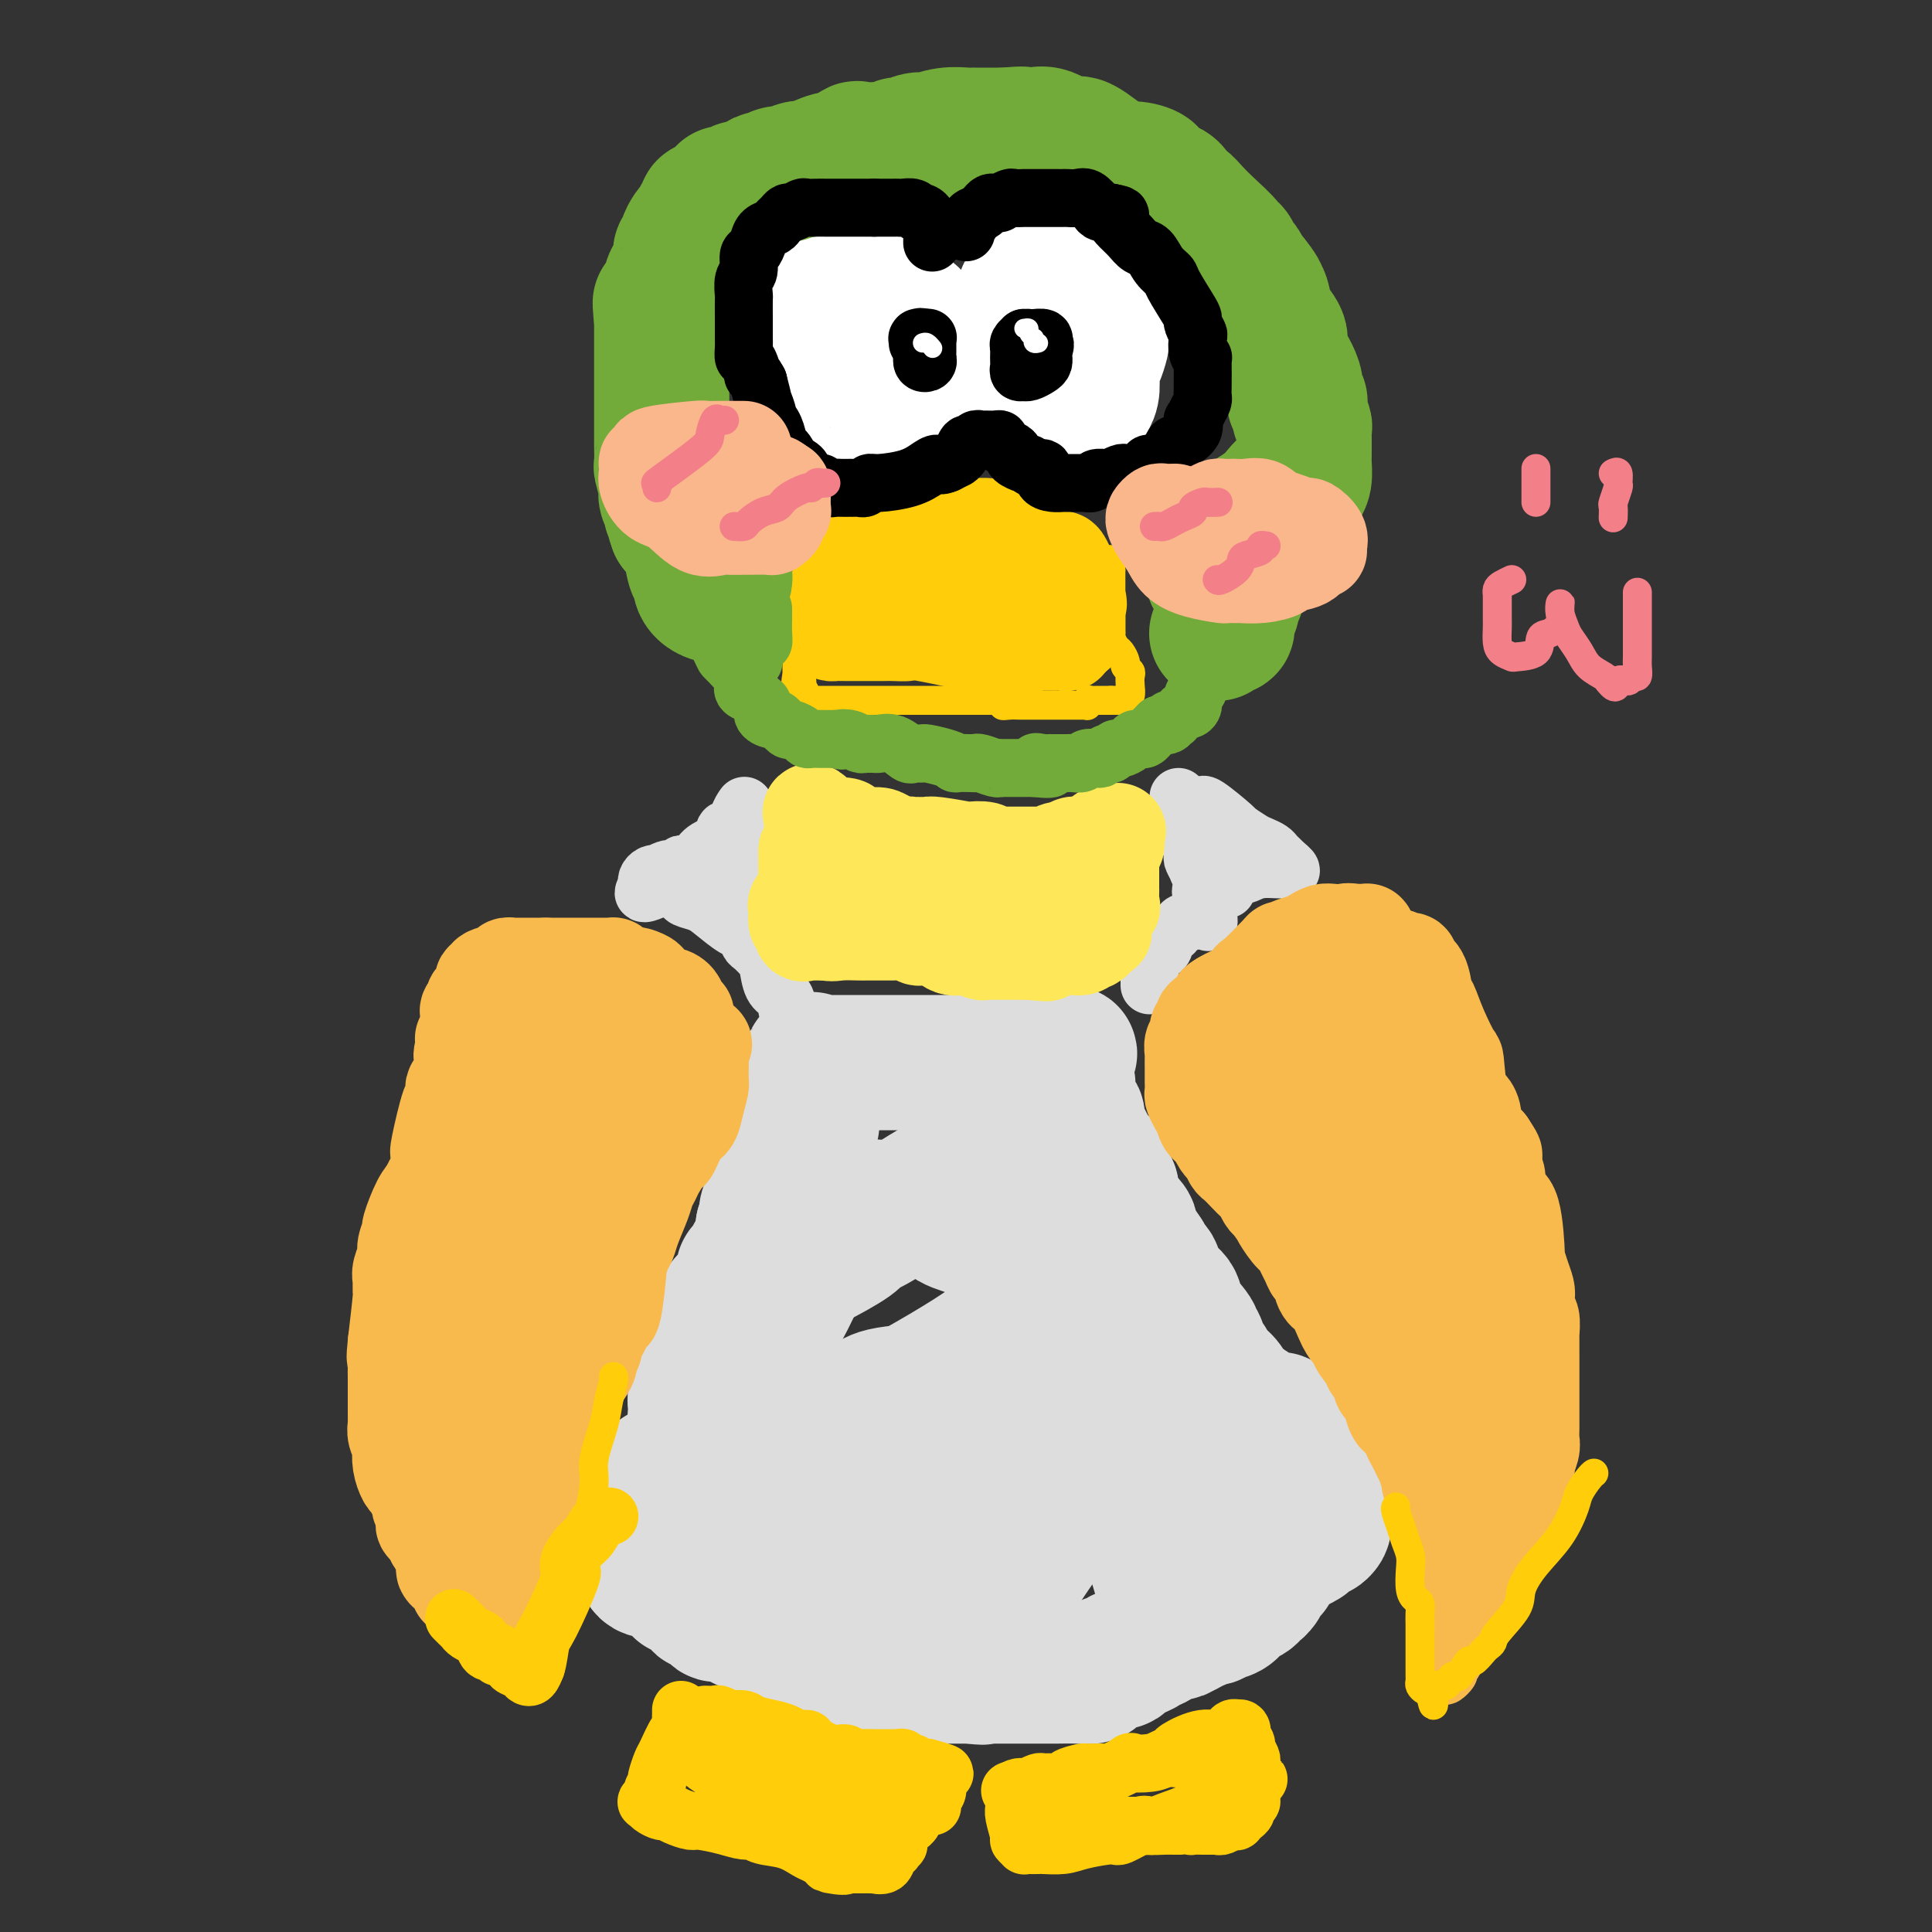 <svg viewBox='0 0 400 400' version='1.1' xmlns='http://www.w3.org/2000/svg' xmlns:xlink='http://www.w3.org/1999/xlink'><rect x="0" y="0" width="400" height="400" fill="#333333" stroke="none"/><g fill='none' stroke='#DDDDDD' stroke-width='20' stroke-linecap='round' stroke-linejoin='round'><path d='M189,316c0.036,-0.120 0.073,-0.239 0,0c-0.073,0.239 -0.254,0.837 0,1c0.254,0.163 0.944,-0.110 1,0c0.056,0.110 -0.520,0.604 0,1c0.520,0.396 2.137,0.695 3,1c0.863,0.305 0.973,0.618 2,1c1.027,0.382 2.971,0.835 4,1c1.029,0.165 1.142,0.043 2,0c0.858,-0.043 2.460,-0.008 3,0c0.540,0.008 0.017,-0.012 1,0c0.983,0.012 3.471,0.055 5,0c1.529,-0.055 2.098,-0.208 3,-1c0.902,-0.792 2.137,-2.224 3,-3c0.863,-0.776 1.356,-0.896 2,-1c0.644,-0.104 1.441,-0.191 2,-2c0.559,-1.809 0.880,-5.340 1,-7c0.120,-1.660 0.039,-1.450 0,-2c-0.039,-0.550 -0.037,-1.860 0,-3c0.037,-1.140 0.109,-2.109 0,-3c-0.109,-0.891 -0.399,-1.703 -1,-2c-0.601,-0.297 -1.514,-0.080 -2,0c-0.486,0.080 -0.545,0.021 -1,0c-0.455,-0.021 -1.306,-0.004 -2,0c-0.694,0.004 -1.231,-0.004 -2,0c-0.769,0.004 -1.770,0.021 -3,0c-1.230,-0.021 -2.689,-0.080 -4,0c-1.311,0.080 -2.475,0.300 -4,1c-1.525,0.700 -3.411,1.881 -5,3c-1.589,1.119 -2.883,2.177 -4,3c-1.117,0.823 -2.059,1.412 -3,2'/><path d='M190,306c-2.927,1.599 -2.245,1.097 -2,1c0.245,-0.097 0.055,0.213 0,1c-0.055,0.787 0.027,2.053 0,3c-0.027,0.947 -0.162,1.574 0,2c0.162,0.426 0.623,0.650 1,1c0.377,0.350 0.672,0.827 1,1c0.328,0.173 0.688,0.044 1,0c0.312,-0.044 0.574,-0.002 1,0c0.426,0.002 1.015,-0.038 2,0c0.985,0.038 2.364,0.152 4,0c1.636,-0.152 3.528,-0.572 5,-1c1.472,-0.428 2.524,-0.865 5,-2c2.476,-1.135 6.376,-2.967 8,-4c1.624,-1.033 0.972,-1.267 1,-2c0.028,-0.733 0.736,-1.964 1,-3c0.264,-1.036 0.083,-1.877 0,-3c-0.083,-1.123 -0.067,-2.528 0,-4c0.067,-1.472 0.187,-3.011 0,-4c-0.187,-0.989 -0.680,-1.427 -1,-2c-0.320,-0.573 -0.466,-1.282 -1,-2c-0.534,-0.718 -1.456,-1.446 -2,-2c-0.544,-0.554 -0.711,-0.933 -2,-1c-1.289,-0.067 -3.699,0.180 -5,0c-1.301,-0.180 -1.492,-0.785 -4,-1c-2.508,-0.215 -7.331,-0.038 -9,0c-1.669,0.038 -0.182,-0.062 -2,0c-1.818,0.062 -6.941,0.285 -10,1c-3.059,0.715 -4.054,1.923 -6,3c-1.946,1.077 -4.842,2.022 -7,3c-2.158,0.978 -3.579,1.989 -5,3'/><path d='M164,294c-3.072,2.137 -1.751,2.978 -2,4c-0.249,1.022 -2.067,2.225 -3,3c-0.933,0.775 -0.981,1.121 -1,2c-0.019,0.879 -0.009,2.290 0,3c0.009,0.710 0.016,0.719 0,1c-0.016,0.281 -0.057,0.835 0,2c0.057,1.165 0.210,2.942 0,4c-0.210,1.058 -0.783,1.396 0,2c0.783,0.604 2.922,1.472 4,2c1.078,0.528 1.096,0.716 2,1c0.904,0.284 2.696,0.664 5,1c2.304,0.336 5.120,0.629 8,1c2.880,0.371 5.823,0.820 7,1c1.177,0.180 0.589,0.090 0,0'/></g>
<g fill='none' stroke='#DDDDDD' stroke-width='28' stroke-linecap='round' stroke-linejoin='round'><path d='M203,295c-1.847,1.109 -3.694,2.217 -6,3c-2.306,0.783 -5.070,1.239 -7,2c-1.930,0.761 -3.025,1.826 -5,3c-1.975,1.174 -4.830,2.456 -6,3c-1.170,0.544 -0.656,0.351 -1,1c-0.344,0.649 -1.548,2.141 -2,3c-0.452,0.859 -0.154,1.086 0,2c0.154,0.914 0.163,2.516 0,4c-0.163,1.484 -0.498,2.850 0,4c0.498,1.150 1.829,2.083 3,3c1.171,0.917 2.181,1.817 3,2c0.819,0.183 1.445,-0.350 3,0c1.555,0.350 4.037,1.585 6,2c1.963,0.415 3.407,0.012 5,0c1.593,-0.012 3.334,0.368 6,0c2.666,-0.368 6.255,-1.484 8,-2c1.745,-0.516 1.646,-0.431 2,-1c0.354,-0.569 1.161,-1.790 2,-3c0.839,-1.210 1.709,-2.407 2,-3c0.291,-0.593 0.003,-0.581 0,-1c-0.003,-0.419 0.280,-1.268 0,-2c-0.280,-0.732 -1.122,-1.347 -2,-2c-0.878,-0.653 -1.792,-1.344 -3,-2c-1.208,-0.656 -2.711,-1.276 -4,-2c-1.289,-0.724 -2.365,-1.553 -4,-2c-1.635,-0.447 -3.830,-0.512 -6,-1c-2.170,-0.488 -4.315,-1.401 -7,-2c-2.685,-0.599 -5.910,-0.886 -9,-1c-3.090,-0.114 -6.045,-0.057 -9,0'/><path d='M172,303c-3.684,-0.155 -3.894,-0.041 -6,0c-2.106,0.041 -6.108,0.011 -8,0c-1.892,-0.011 -1.674,-0.003 -2,0c-0.326,0.003 -1.197,0.001 -2,0c-0.803,-0.001 -1.539,-0.000 -2,0c-0.461,0.000 -0.648,0.000 -1,0c-0.352,-0.000 -0.868,-0.000 -1,0c-0.132,0.000 0.119,0.000 0,0c-0.119,-0.000 -0.609,-0.000 -1,0c-0.391,0.000 -0.685,0.000 -1,0c-0.315,-0.000 -0.653,-0.001 -1,0c-0.347,0.001 -0.705,0.004 -1,0c-0.295,-0.004 -0.527,-0.015 -1,0c-0.473,0.015 -1.187,0.055 -2,0c-0.813,-0.055 -1.723,-0.207 -2,0c-0.277,0.207 0.081,0.773 0,1c-0.081,0.227 -0.600,0.116 -1,0c-0.400,-0.116 -0.682,-0.238 -1,0c-0.318,0.238 -0.674,0.835 -1,1c-0.326,0.165 -0.624,-0.102 -1,0c-0.376,0.102 -0.832,0.575 -1,1c-0.168,0.425 -0.048,0.803 0,1c0.048,0.197 0.023,0.213 0,0c-0.023,-0.213 -0.044,-0.657 0,0c0.044,0.657 0.153,2.414 0,3c-0.153,0.586 -0.567,0.003 -1,0c-0.433,-0.003 -0.886,0.576 -1,1c-0.114,0.424 0.110,0.693 0,1c-0.110,0.307 -0.555,0.654 -1,1'/><path d='M133,313c-1.238,1.717 -0.332,1.009 0,1c0.332,-0.009 0.089,0.680 0,1c-0.089,0.320 -0.024,0.271 0,1c0.024,0.729 0.006,2.236 0,3c-0.006,0.764 0.000,0.787 0,1c-0.000,0.213 -0.006,0.618 0,1c0.006,0.382 0.025,0.743 0,1c-0.025,0.257 -0.096,0.412 0,1c0.096,0.588 0.357,1.611 1,2c0.643,0.389 1.669,0.145 2,0c0.331,-0.145 -0.033,-0.193 0,0c0.033,0.193 0.462,0.625 1,1c0.538,0.375 1.186,0.692 2,1c0.814,0.308 1.795,0.607 2,1c0.205,0.393 -0.367,0.879 0,1c0.367,0.121 1.674,-0.125 2,0c0.326,0.125 -0.329,0.620 0,1c0.329,0.380 1.642,0.645 2,1c0.358,0.355 -0.238,0.800 0,1c0.238,0.200 1.311,0.157 2,0c0.689,-0.157 0.993,-0.427 1,0c0.007,0.427 -0.284,1.551 0,2c0.284,0.449 1.142,0.225 2,0'/><path d='M150,334c2.675,1.404 1.363,0.414 1,0c-0.363,-0.414 0.223,-0.252 1,0c0.777,0.252 1.746,0.593 2,1c0.254,0.407 -0.205,0.879 0,1c0.205,0.121 1.075,-0.109 2,0c0.925,0.109 1.906,0.559 2,1c0.094,0.441 -0.699,0.875 0,1c0.699,0.125 2.890,-0.059 4,0c1.110,0.059 1.138,0.360 2,1c0.862,0.640 2.557,1.620 3,2c0.443,0.380 -0.368,0.162 0,0c0.368,-0.162 1.914,-0.267 3,0c1.086,0.267 1.712,0.908 2,1c0.288,0.092 0.237,-0.364 1,0c0.763,0.364 2.341,1.546 3,2c0.659,0.454 0.398,0.178 1,0c0.602,-0.178 2.066,-0.259 3,0c0.934,0.259 1.339,0.858 2,1c0.661,0.142 1.578,-0.172 2,0c0.422,0.172 0.349,0.831 1,1c0.651,0.169 2.025,-0.151 3,0c0.975,0.151 1.552,0.772 2,1c0.448,0.228 0.766,0.061 1,0c0.234,-0.061 0.384,-0.016 1,0c0.616,0.016 1.698,0.004 2,0c0.302,-0.004 -0.177,-0.001 0,0c0.177,0.001 1.009,0.000 2,0c0.991,-0.000 2.140,-0.000 3,0c0.860,0.000 1.430,0.000 2,0'/><path d='M201,347c4.058,0.464 1.702,0.124 1,0c-0.702,-0.124 0.248,-0.033 1,0c0.752,0.033 1.305,0.009 2,0c0.695,-0.009 1.532,-0.002 2,0c0.468,0.002 0.568,0.001 1,0c0.432,-0.001 1.196,-0.000 2,0c0.804,0.000 1.649,0.000 2,0c0.351,-0.000 0.210,0.000 1,0c0.790,-0.000 2.511,-0.000 3,0c0.489,0.000 -0.255,0.001 0,0c0.255,-0.001 1.507,-0.003 2,0c0.493,0.003 0.225,0.012 1,0c0.775,-0.012 2.591,-0.046 4,0c1.409,0.046 2.410,0.171 3,0c0.590,-0.171 0.770,-0.638 1,-1c0.230,-0.362 0.509,-0.618 1,-1c0.491,-0.382 1.195,-0.890 2,-1c0.805,-0.110 1.711,0.178 2,0c0.289,-0.178 -0.038,-0.823 0,-1c0.038,-0.177 0.442,0.112 1,0c0.558,-0.112 1.270,-0.626 2,-1c0.730,-0.374 1.478,-0.608 2,-1c0.522,-0.392 0.819,-0.942 1,-1c0.181,-0.058 0.248,0.378 1,0c0.752,-0.378 2.191,-1.568 3,-2c0.809,-0.432 0.990,-0.105 1,0c0.010,0.105 -0.151,-0.010 0,0c0.151,0.010 0.615,0.146 1,0c0.385,-0.146 0.693,-0.573 1,-1'/><path d='M245,337c3.119,-1.482 1.417,-0.186 1,0c-0.417,0.186 0.452,-0.739 1,-1c0.548,-0.261 0.776,0.141 1,0c0.224,-0.141 0.445,-0.824 1,-1c0.555,-0.176 1.444,0.155 2,0c0.556,-0.155 0.778,-0.797 1,-1c0.222,-0.203 0.446,0.034 1,0c0.554,-0.034 1.440,-0.339 2,-1c0.560,-0.661 0.794,-1.679 1,-2c0.206,-0.321 0.385,0.053 1,0c0.615,-0.053 1.666,-0.534 2,-1c0.334,-0.466 -0.050,-0.916 0,-1c0.050,-0.084 0.534,0.198 1,0c0.466,-0.198 0.913,-0.876 1,-1c0.087,-0.124 -0.187,0.307 0,0c0.187,-0.307 0.835,-1.353 1,-2c0.165,-0.647 -0.152,-0.894 0,-1c0.152,-0.106 0.773,-0.070 1,0c0.227,0.070 0.061,0.174 0,0c-0.061,-0.174 -0.016,-0.627 0,-1c0.016,-0.373 0.004,-0.667 0,-1c-0.004,-0.333 -0.001,-0.706 0,-1c0.001,-0.294 0.000,-0.510 0,-1c-0.000,-0.490 -0.000,-1.255 0,-2c0.000,-0.745 0.000,-1.470 0,-2c-0.000,-0.530 -0.000,-0.866 0,-1c0.000,-0.134 0.000,-0.067 0,0'/><path d='M263,316c0.155,-1.969 0.041,-1.893 0,-2c-0.041,-0.107 -0.011,-0.397 0,-1c0.011,-0.603 0.003,-1.520 0,-2c-0.003,-0.480 0.000,-0.523 0,-1c-0.000,-0.477 -0.003,-1.388 0,-2c0.003,-0.612 0.012,-0.926 0,-1c-0.012,-0.074 -0.044,0.093 0,0c0.044,-0.093 0.164,-0.445 0,-1c-0.164,-0.555 -0.611,-1.314 -1,-3c-0.389,-1.686 -0.720,-4.299 -1,-5c-0.280,-0.701 -0.508,0.510 -1,0c-0.492,-0.510 -1.249,-2.743 -2,-4c-0.751,-1.257 -1.497,-1.540 -2,-2c-0.503,-0.460 -0.765,-1.097 -1,-2c-0.235,-0.903 -0.444,-2.071 -1,-3c-0.556,-0.929 -1.458,-1.618 -2,-2c-0.542,-0.382 -0.724,-0.456 -1,-1c-0.276,-0.544 -0.645,-1.558 -1,-2c-0.355,-0.442 -0.695,-0.313 -1,-1c-0.305,-0.687 -0.576,-2.189 -1,-3c-0.424,-0.811 -1.000,-0.930 -1,-1c-0.000,-0.070 0.575,-0.092 0,-1c-0.575,-0.908 -2.301,-2.701 -3,-4c-0.699,-1.299 -0.372,-2.105 -1,-3c-0.628,-0.895 -2.209,-1.879 -3,-3c-0.791,-1.121 -0.790,-2.379 -1,-3c-0.210,-0.621 -0.631,-0.606 -1,-1c-0.369,-0.394 -0.684,-1.197 -1,-2'/><path d='M237,260c-4.099,-6.235 -2.346,-2.823 -2,-2c0.346,0.823 -0.715,-0.943 -1,-2c-0.285,-1.057 0.204,-1.407 0,-2c-0.204,-0.593 -1.102,-1.430 -2,-2c-0.898,-0.570 -1.796,-0.872 -2,-2c-0.204,-1.128 0.284,-3.083 0,-4c-0.284,-0.917 -1.342,-0.796 -2,-1c-0.658,-0.204 -0.917,-0.731 -1,-1c-0.083,-0.269 0.010,-0.278 0,1c-0.010,1.278 -0.122,3.843 0,7c0.122,3.157 0.477,6.906 1,11c0.523,4.094 1.214,8.535 2,13c0.786,4.465 1.668,8.955 3,14c1.332,5.045 3.112,10.645 4,15c0.888,4.355 0.882,7.464 1,10c0.118,2.536 0.361,4.498 1,7c0.639,2.502 1.674,5.543 2,7c0.326,1.457 -0.057,1.329 0,2c0.057,0.671 0.554,2.142 1,3c0.446,0.858 0.842,1.102 1,1c0.158,-0.102 0.079,-0.551 0,-1'/><path d='M243,334c2.056,8.333 0.694,0.166 0,-3c-0.694,-3.166 -0.722,-1.332 0,-3c0.722,-1.668 2.193,-6.839 3,-10c0.807,-3.161 0.948,-4.312 1,-6c0.052,-1.688 0.014,-3.913 0,-6c-0.014,-2.087 -0.003,-4.038 0,-6c0.003,-1.962 0.000,-3.936 0,-5c-0.000,-1.064 0.003,-1.217 0,-2c-0.003,-0.783 -0.013,-2.195 0,-3c0.013,-0.805 0.049,-1.001 0,-1c-0.049,0.001 -0.182,0.201 0,0c0.182,-0.201 0.680,-0.801 1,-1c0.320,-0.199 0.462,0.005 1,0c0.538,-0.005 1.470,-0.219 2,0c0.530,0.219 0.657,0.872 1,1c0.343,0.128 0.904,-0.267 2,0c1.096,0.267 2.729,1.196 4,2c1.271,0.804 2.181,1.483 3,2c0.819,0.517 1.546,0.874 2,1c0.454,0.126 0.636,0.023 1,0c0.364,-0.023 0.909,0.035 1,0c0.091,-0.035 -0.274,-0.164 0,0c0.274,0.164 1.187,0.622 2,1c0.813,0.378 1.527,0.676 2,1c0.473,0.324 0.704,0.675 1,1c0.296,0.325 0.657,0.626 1,1c0.343,0.374 0.670,0.821 1,1c0.330,0.179 0.665,0.089 1,0'/><path d='M273,299c2.547,1.582 1.415,1.537 1,2c-0.415,0.463 -0.111,1.435 0,2c0.111,0.565 0.030,0.725 0,1c-0.030,0.275 -0.008,0.665 0,1c0.008,0.335 0.002,0.615 0,1c-0.002,0.385 -0.001,0.877 0,1c0.001,0.123 0.000,-0.122 0,0c-0.000,0.122 -0.000,0.611 0,1c0.000,0.389 -0.000,0.678 0,1c0.000,0.322 0.000,0.677 0,1c-0.000,0.323 -0.000,0.615 0,1c0.000,0.385 0.001,0.862 0,1c-0.001,0.138 -0.003,-0.064 0,0c0.003,0.064 0.012,0.395 0,1c-0.012,0.605 -0.044,1.485 0,2c0.044,0.515 0.165,0.664 0,1c-0.165,0.336 -0.617,0.860 -1,1c-0.383,0.140 -0.697,-0.102 -1,0c-0.303,0.102 -0.596,0.549 -1,1c-0.404,0.451 -0.921,0.905 -1,1c-0.079,0.095 0.278,-0.168 0,0c-0.278,0.168 -1.192,0.767 -2,1c-0.808,0.233 -1.510,0.101 -2,0c-0.490,-0.101 -0.767,-0.171 -1,0c-0.233,0.171 -0.423,0.582 -1,1c-0.577,0.418 -1.540,0.843 -2,1c-0.460,0.157 -0.417,0.045 -1,0c-0.583,-0.045 -1.791,-0.022 -3,0'/><path d='M258,322c-2.657,1.083 -1.300,0.290 -1,0c0.300,-0.290 -0.458,-0.078 -1,0c-0.542,0.078 -0.869,0.022 -1,0c-0.131,-0.022 -0.065,-0.011 0,0'/><path d='M220,271c-0.067,-0.036 -0.134,-0.072 -1,-1c-0.866,-0.928 -2.531,-2.747 -4,-4c-1.469,-1.253 -2.742,-1.941 -4,-3c-1.258,-1.059 -2.501,-2.490 -4,-4c-1.499,-1.510 -3.253,-3.098 -5,-4c-1.747,-0.902 -3.487,-1.119 -5,-2c-1.513,-0.881 -2.799,-2.426 -5,-3c-2.201,-0.574 -5.316,-0.177 -7,0c-1.684,0.177 -1.936,0.132 -3,0c-1.064,-0.132 -2.939,-0.353 -4,0c-1.061,0.353 -1.307,1.280 -3,3c-1.693,1.720 -4.833,4.235 -7,7c-2.167,2.765 -3.362,5.781 -5,9c-1.638,3.219 -3.718,6.641 -5,10c-1.282,3.359 -1.764,6.654 -2,9c-0.236,2.346 -0.226,3.743 0,5c0.226,1.257 0.669,2.376 1,3c0.331,0.624 0.551,0.755 1,1c0.449,0.245 1.128,0.603 1,1c-0.128,0.397 -1.061,0.832 2,0c3.061,-0.832 10.116,-2.932 14,-4c3.884,-1.068 4.596,-1.105 10,-4c5.404,-2.895 15.501,-8.647 20,-12c4.499,-3.353 3.402,-4.308 4,-6c0.598,-1.692 2.892,-4.122 4,-6c1.108,-1.878 1.029,-3.204 1,-5c-0.029,-1.796 -0.008,-4.060 0,-6c0.008,-1.940 0.002,-3.554 0,-5c-0.002,-1.446 -0.001,-2.723 0,-4'/><path d='M214,246c-0.010,-3.668 -0.535,-2.838 -1,-3c-0.465,-0.162 -0.869,-1.316 -1,-2c-0.131,-0.684 0.010,-0.899 0,-1c-0.010,-0.101 -0.173,-0.087 -1,0c-0.827,0.087 -2.320,0.247 -3,0c-0.680,-0.247 -0.548,-0.899 -3,0c-2.452,0.899 -7.489,3.351 -12,6c-4.511,2.649 -8.496,5.497 -11,7c-2.504,1.503 -3.527,1.662 -4,2c-0.473,0.338 -0.394,0.854 -2,2c-1.606,1.146 -4.895,2.923 -7,4c-2.105,1.077 -3.027,1.454 -5,3c-1.973,1.546 -4.997,4.260 -6,5c-1.003,0.740 0.016,-0.493 0,0c-0.016,0.493 -1.066,2.713 -2,4c-0.934,1.287 -1.751,1.640 -2,2c-0.249,0.360 0.069,0.726 0,1c-0.069,0.274 -0.526,0.454 -1,1c-0.474,0.546 -0.963,1.456 -1,2c-0.037,0.544 0.380,0.723 0,1c-0.380,0.277 -1.556,0.653 -2,1c-0.444,0.347 -0.156,0.664 0,1c0.156,0.336 0.182,0.689 0,1c-0.182,0.311 -0.570,0.580 -1,1c-0.430,0.420 -0.903,0.991 -1,1c-0.097,0.009 0.180,-0.544 0,0c-0.180,0.544 -0.818,2.185 -1,3c-0.182,0.815 0.091,0.804 0,1c-0.091,0.196 -0.545,0.598 -1,1'/><path d='M146,290c-3.007,4.430 -1.524,2.505 -1,2c0.524,-0.505 0.088,0.408 0,1c-0.088,0.592 0.172,0.862 0,1c-0.172,0.138 -0.775,0.144 -1,0c-0.225,-0.144 -0.071,-0.439 0,-1c0.071,-0.561 0.060,-1.389 0,-2c-0.060,-0.611 -0.167,-1.007 0,-2c0.167,-0.993 0.609,-2.584 1,-4c0.391,-1.416 0.730,-2.659 1,-4c0.270,-1.341 0.472,-2.782 1,-4c0.528,-1.218 1.384,-2.214 2,-3c0.616,-0.786 0.992,-1.362 1,-2c0.008,-0.638 -0.351,-1.336 0,-2c0.351,-0.664 1.414,-1.292 2,-2c0.586,-0.708 0.696,-1.494 1,-2c0.304,-0.506 0.804,-0.731 1,-1c0.196,-0.269 0.090,-0.583 0,-1c-0.090,-0.417 -0.164,-0.938 0,-1c0.164,-0.062 0.565,0.335 1,0c0.435,-0.335 0.905,-1.402 1,-2c0.095,-0.598 -0.184,-0.726 0,-1c0.184,-0.274 0.833,-0.692 1,-1c0.167,-0.308 -0.147,-0.506 0,-1c0.147,-0.494 0.756,-1.284 1,-2c0.244,-0.716 0.122,-1.358 0,-2'/><path d='M158,254c1.962,-3.904 1.367,-2.163 1,-2c-0.367,0.163 -0.506,-1.251 0,-2c0.506,-0.749 1.656,-0.834 2,-1c0.344,-0.166 -0.119,-0.413 0,-1c0.119,-0.587 0.819,-1.516 1,-2c0.181,-0.484 -0.158,-0.525 0,-1c0.158,-0.475 0.812,-1.383 1,-2c0.188,-0.617 -0.090,-0.943 0,-1c0.090,-0.057 0.550,0.153 1,0c0.450,-0.153 0.891,-0.670 1,-1c0.109,-0.330 -0.116,-0.474 0,-1c0.116,-0.526 0.571,-1.436 1,-2c0.429,-0.564 0.833,-0.784 1,-1c0.167,-0.216 0.097,-0.429 0,-1c-0.097,-0.571 -0.222,-1.502 0,-2c0.222,-0.498 0.792,-0.563 1,-1c0.208,-0.437 0.056,-1.244 0,-2c-0.056,-0.756 -0.015,-1.459 0,-2c0.015,-0.541 0.004,-0.918 0,-1c-0.004,-0.082 -0.001,0.132 0,0c0.001,-0.132 0.000,-0.609 0,-1c-0.000,-0.391 -0.000,-0.696 0,-1c0.000,-0.304 0.000,-0.606 0,-1c-0.000,-0.394 -0.000,-0.879 0,-1c0.000,-0.121 0.000,0.122 0,0c-0.000,-0.122 -0.000,-0.610 0,-1c0.000,-0.390 0.000,-0.683 0,-1c-0.000,-0.317 -0.000,-0.659 0,-1'/><path d='M168,221c0.146,-2.702 0.011,-1.456 0,-1c-0.011,0.456 0.102,0.122 1,0c0.898,-0.122 2.582,-0.033 3,0c0.418,0.033 -0.431,0.009 0,0c0.431,-0.009 2.143,-0.002 3,0c0.857,0.002 0.858,0.001 1,0c0.142,-0.001 0.426,-0.000 1,0c0.574,0.000 1.438,0.000 2,0c0.562,-0.000 0.823,-0.000 1,0c0.177,0.000 0.271,0.000 1,0c0.729,-0.000 2.093,-0.000 3,0c0.907,0.000 1.356,0.000 2,0c0.644,-0.000 1.482,-0.000 2,0c0.518,0.000 0.716,0.000 1,0c0.284,-0.000 0.654,-0.000 1,0c0.346,0.000 0.668,0.000 1,0c0.332,-0.000 0.674,-0.000 1,0c0.326,0.000 0.636,0.000 1,0c0.364,-0.000 0.784,-0.000 1,0c0.216,0.000 0.229,0.000 1,0c0.771,-0.000 2.299,-0.000 3,0c0.701,0.000 0.573,0.000 1,0c0.427,-0.000 1.408,-0.000 2,0c0.592,0.000 0.796,0.000 1,0'/><path d='M202,220c5.515,-0.155 2.304,-0.041 1,0c-1.304,0.041 -0.700,0.011 0,0c0.700,-0.011 1.497,-0.003 2,0c0.503,0.003 0.711,0.001 1,0c0.289,-0.001 0.660,-0.001 1,0c0.340,0.001 0.650,0.001 1,0c0.350,-0.001 0.742,-0.004 1,0c0.258,0.004 0.383,0.015 1,0c0.617,-0.015 1.724,-0.057 2,0c0.276,0.057 -0.281,0.211 0,0c0.281,-0.211 1.400,-0.788 2,-1c0.600,-0.212 0.682,-0.061 1,0c0.318,0.061 0.872,0.030 1,0c0.128,-0.030 -0.170,-0.061 0,0c0.170,0.061 0.808,0.212 1,0c0.192,-0.212 -0.064,-0.788 0,-1c0.064,-0.212 0.447,-0.061 1,0c0.553,0.061 1.277,0.030 2,0'/><path d='M220,218c2.801,-0.157 0.802,0.449 0,1c-0.802,0.551 -0.408,1.045 0,2c0.408,0.955 0.831,2.369 1,3c0.169,0.631 0.084,0.478 0,1c-0.084,0.522 -0.167,1.718 0,3c0.167,1.282 0.583,2.650 1,3c0.417,0.350 0.834,-0.319 1,0c0.166,0.319 0.081,1.627 0,2c-0.081,0.373 -0.159,-0.189 0,0c0.159,0.189 0.553,1.130 1,2c0.447,0.870 0.946,1.668 1,2c0.054,0.332 -0.336,0.198 0,1c0.336,0.802 1.397,2.541 2,3c0.603,0.459 0.749,-0.361 1,0c0.251,0.361 0.606,1.905 1,3c0.394,1.095 0.827,1.741 1,2c0.173,0.259 0.087,0.129 0,0'/></g>
<g fill='none' stroke='#DDDDDD' stroke-width='12' stroke-linecap='round' stroke-linejoin='round'><path d='M247,169c-0.014,0.315 -0.028,0.631 0,1c0.028,0.369 0.098,0.792 0,1c-0.098,0.208 -0.363,0.202 0,1c0.363,0.798 1.355,2.399 2,3c0.645,0.601 0.943,0.201 1,0c0.057,-0.201 -0.128,-0.204 0,0c0.128,0.204 0.571,0.614 1,1c0.429,0.386 0.846,0.747 1,1c0.154,0.253 0.044,0.397 0,1c-0.044,0.603 -0.022,1.666 0,2c0.022,0.334 0.044,-0.061 0,0c-0.044,0.061 -0.153,0.580 0,1c0.153,0.420 0.570,0.743 1,1c0.430,0.257 0.875,0.447 1,1c0.125,0.553 -0.070,1.468 0,1c0.070,-0.468 0.403,-2.318 0,-4c-0.403,-1.682 -1.544,-3.195 -2,-4c-0.456,-0.805 -0.228,-0.903 0,-1'/><path d='M252,175c-0.265,-1.582 0.074,-1.537 0,-2c-0.074,-0.463 -0.560,-1.435 -1,-2c-0.440,-0.565 -0.836,-0.725 -1,-1c-0.164,-0.275 -0.098,-0.666 0,-1c0.098,-0.334 0.227,-0.611 0,-1c-0.227,-0.389 -0.810,-0.891 -1,-1c-0.190,-0.109 0.011,0.174 0,0c-0.011,-0.174 -0.236,-0.804 1,0c1.236,0.804 3.931,3.041 5,4c1.069,0.959 0.510,0.638 1,1c0.490,0.362 2.029,1.406 3,2c0.971,0.594 1.373,0.736 2,1c0.627,0.264 1.477,0.648 2,1c0.523,0.352 0.718,0.672 1,1c0.282,0.328 0.652,0.665 1,1c0.348,0.335 0.674,0.667 1,1'/><path d='M266,179c2.483,1.924 0.691,1.234 0,1c-0.691,-0.234 -0.279,-0.011 -1,0c-0.721,0.011 -2.574,-0.190 -4,0c-1.426,0.190 -2.424,0.772 -3,1c-0.576,0.228 -0.730,0.102 -1,0c-0.270,-0.102 -0.657,-0.181 -1,0c-0.343,0.181 -0.642,0.623 -1,1c-0.358,0.377 -0.776,0.689 -2,1c-1.224,0.311 -3.252,0.622 -4,1c-0.748,0.378 -0.214,0.822 0,1c0.214,0.178 0.107,0.089 0,0'/><path d='M151,172c-0.469,-0.203 -0.938,-0.405 -1,0c-0.062,0.405 0.282,1.418 0,2c-0.282,0.582 -1.189,0.734 -2,1c-0.811,0.266 -1.526,0.646 -2,1c-0.474,0.354 -0.705,0.682 -1,1c-0.295,0.318 -0.653,0.625 -1,1c-0.347,0.375 -0.684,0.818 -1,1c-0.316,0.182 -0.610,0.101 -1,0c-0.390,-0.101 -0.877,-0.224 -1,0c-0.123,0.224 0.117,0.796 0,1c-0.117,0.204 -0.591,0.041 -1,0c-0.409,-0.041 -0.753,0.041 -1,0c-0.247,-0.041 -0.396,-0.204 -1,0c-0.604,0.204 -1.665,0.776 -2,1c-0.335,0.224 0.054,0.102 0,0c-0.054,-0.102 -0.550,-0.182 -1,0c-0.450,0.182 -0.852,0.626 -1,1c-0.148,0.374 -0.042,0.678 0,1c0.042,0.322 0.021,0.661 0,1'/><path d='M134,184c-2.157,1.853 0.950,0.486 2,0c1.050,-0.486 0.042,-0.089 0,0c-0.042,0.089 0.883,-0.129 2,0c1.117,0.129 2.428,0.606 3,1c0.572,0.394 0.405,0.706 1,1c0.595,0.294 1.952,0.569 3,1c1.048,0.431 1.785,1.018 3,2c1.215,0.982 2.907,2.361 4,3c1.093,0.639 1.589,0.539 2,1c0.411,0.461 0.739,1.482 1,2c0.261,0.518 0.455,0.533 1,1c0.545,0.467 1.442,1.385 2,2c0.558,0.615 0.776,0.925 1,2c0.224,1.075 0.454,2.914 1,4c0.546,1.086 1.407,1.418 2,2c0.593,0.582 0.917,1.415 1,2c0.083,0.585 -0.074,0.922 0,1c0.074,0.078 0.381,-0.103 0,-1c-0.381,-0.897 -1.449,-2.511 -2,-4c-0.551,-1.489 -0.586,-2.854 -1,-4c-0.414,-1.146 -1.207,-2.073 -2,-3'/><path d='M158,197c-1.096,-2.722 -1.337,-3.528 -2,-5c-0.663,-1.472 -1.747,-3.609 -2,-5c-0.253,-1.391 0.324,-2.036 0,-3c-0.324,-0.964 -1.551,-2.247 -2,-3c-0.449,-0.753 -0.120,-0.975 0,-1c0.120,-0.025 0.032,0.148 0,0c-0.032,-0.148 -0.009,-0.618 0,-1c0.009,-0.382 0.002,-0.676 0,-1c-0.002,-0.324 -0.001,-0.678 0,-1c0.001,-0.322 0.000,-0.611 0,-1c-0.000,-0.389 -0.001,-0.878 0,-1c0.001,-0.122 0.004,0.123 0,0c-0.004,-0.123 -0.016,-0.613 0,-1c0.016,-0.387 0.061,-0.671 0,-1c-0.061,-0.329 -0.226,-0.701 0,-1c0.226,-0.299 0.844,-0.523 1,-1c0.156,-0.477 -0.150,-1.205 0,-2c0.150,-0.795 0.757,-1.656 1,-2c0.243,-0.344 0.121,-0.172 0,0'/><path d='M244,165c-0.006,0.210 -0.012,0.420 0,1c0.012,0.580 0.042,1.532 0,2c-0.042,0.468 -0.154,0.454 0,1c0.154,0.546 0.576,1.651 1,2c0.424,0.349 0.849,-0.060 1,0c0.151,0.060 0.026,0.589 0,1c-0.026,0.411 0.046,0.706 0,1c-0.046,0.294 -0.210,0.588 0,1c0.210,0.412 0.792,0.941 1,1c0.208,0.059 0.040,-0.353 0,0c-0.040,0.353 0.046,1.470 0,2c-0.046,0.530 -0.224,0.473 0,1c0.224,0.527 0.848,1.636 1,2c0.152,0.364 -0.170,-0.019 0,0c0.170,0.019 0.830,0.438 1,1c0.170,0.562 -0.151,1.267 0,2c0.151,0.733 0.772,1.496 1,2c0.228,0.504 0.061,0.751 0,1c-0.061,0.249 -0.018,0.500 0,1c0.018,0.500 0.009,1.250 0,2'/><path d='M250,189c0.750,3.724 -0.377,1.036 -1,0c-0.623,-1.036 -0.744,-0.418 -1,0c-0.256,0.418 -0.647,0.638 -1,1c-0.353,0.362 -0.668,0.868 -1,1c-0.332,0.132 -0.682,-0.109 -1,0c-0.318,0.109 -0.606,0.568 -1,1c-0.394,0.432 -0.894,0.837 -1,1c-0.106,0.163 0.183,0.085 0,0c-0.183,-0.085 -0.836,-0.177 -1,0c-0.164,0.177 0.162,0.621 0,1c-0.162,0.379 -0.813,0.692 -1,1c-0.187,0.308 0.090,0.611 0,1c-0.090,0.389 -0.546,0.864 -1,1c-0.454,0.136 -0.906,-0.066 -1,0c-0.094,0.066 0.171,0.399 0,1c-0.171,0.601 -0.778,1.471 -1,2c-0.222,0.529 -0.060,0.716 0,1c0.060,0.284 0.016,0.664 0,1c-0.016,0.336 -0.004,0.629 0,1c0.004,0.371 0.001,0.820 0,1c-0.001,0.180 -0.001,0.090 0,0'/></g>
<g fill='none' stroke='#FEE859' stroke-width='20' stroke-linecap='round' stroke-linejoin='round'><path d='M167,176c-0.000,0.612 -0.000,1.225 0,2c0.000,0.775 0.000,1.713 0,2c-0.000,0.287 -0.001,-0.078 0,0c0.001,0.078 0.002,0.597 0,1c-0.002,0.403 -0.008,0.689 0,1c0.008,0.311 0.030,0.646 0,1c-0.030,0.354 -0.113,0.726 0,1c0.113,0.274 0.423,0.449 0,1c-0.423,0.551 -1.579,1.476 -2,2c-0.421,0.524 -0.109,0.646 0,1c0.109,0.354 0.014,0.940 0,1c-0.014,0.060 0.053,-0.404 0,0c-0.053,0.404 -0.225,1.678 0,2c0.225,0.322 0.848,-0.306 1,0c0.152,0.306 -0.167,1.546 0,2c0.167,0.454 0.821,0.122 1,0c0.179,-0.122 -0.117,-0.033 0,0c0.117,0.033 0.647,0.009 1,0c0.353,-0.009 0.529,-0.003 1,0c0.471,0.003 1.235,0.001 2,0'/><path d='M171,193c1.373,0.309 1.807,0.083 3,0c1.193,-0.083 3.145,-0.022 4,0c0.855,0.022 0.614,0.006 1,0c0.386,-0.006 1.399,-0.002 2,0c0.601,0.002 0.790,0.001 1,0c0.210,-0.001 0.441,-0.001 1,0c0.559,0.001 1.445,0.004 2,0c0.555,-0.004 0.779,-0.015 1,0c0.221,0.015 0.440,0.057 1,0c0.560,-0.057 1.462,-0.214 2,0c0.538,0.214 0.714,0.797 1,1c0.286,0.203 0.684,0.025 1,0c0.316,-0.025 0.550,0.102 1,0c0.450,-0.102 1.115,-0.434 2,0c0.885,0.434 1.992,1.633 3,2c1.008,0.367 1.919,-0.098 3,0c1.081,0.098 2.331,0.758 3,1c0.669,0.242 0.757,0.065 1,0c0.243,-0.065 0.643,-0.017 1,0c0.357,0.017 0.673,0.005 1,0c0.327,-0.005 0.665,-0.001 1,0c0.335,0.001 0.668,0.000 1,0c0.332,-0.000 0.663,-0.000 1,0c0.337,0.000 0.682,0.000 1,0c0.318,-0.000 0.611,-0.000 1,0c0.389,0.000 0.874,0.000 1,0c0.126,-0.000 -0.107,-0.000 0,0c0.107,0.000 0.553,0.000 1,0'/><path d='M213,197c6.680,0.618 2.381,0.162 1,0c-1.381,-0.162 0.155,-0.029 1,0c0.845,0.029 0.999,-0.045 1,0c0.001,0.045 -0.150,0.208 0,0c0.150,-0.208 0.600,-0.788 1,-1c0.400,-0.212 0.750,-0.057 1,0c0.250,0.057 0.399,0.016 1,0c0.601,-0.016 1.653,-0.008 2,0c0.347,0.008 -0.013,0.016 0,0c0.013,-0.016 0.399,-0.056 1,0c0.601,0.056 1.419,0.208 2,0c0.581,-0.208 0.926,-0.777 1,-1c0.074,-0.223 -0.125,-0.101 0,0c0.125,0.101 0.572,0.181 1,0c0.428,-0.181 0.837,-0.623 1,-1c0.163,-0.377 0.082,-0.688 0,-1'/><path d='M227,193c2.384,-0.526 1.343,0.158 1,0c-0.343,-0.158 0.013,-1.159 0,-2c-0.013,-0.841 -0.396,-1.522 0,-2c0.396,-0.478 1.570,-0.754 2,-1c0.430,-0.246 0.115,-0.461 0,-1c-0.115,-0.539 -0.031,-1.401 0,-2c0.031,-0.599 0.008,-0.934 0,-1c-0.008,-0.066 -0.002,0.136 0,0c0.002,-0.136 0.001,-0.610 0,-1c-0.001,-0.390 -0.000,-0.696 0,-1c0.000,-0.304 -0.000,-0.606 0,-1c0.000,-0.394 0.000,-0.879 0,-1c-0.000,-0.121 -0.001,0.123 0,0c0.001,-0.123 0.004,-0.611 0,-1c-0.004,-0.389 -0.015,-0.678 0,-1c0.015,-0.322 0.057,-0.677 0,-1c-0.057,-0.323 -0.211,-0.612 0,-1c0.211,-0.388 0.788,-0.874 1,-1c0.212,-0.126 0.061,0.107 0,0c-0.061,-0.107 -0.030,-0.553 0,-1'/><path d='M231,174c0.686,-3.169 0.401,-1.592 0,-1c-0.401,0.592 -0.918,0.200 -1,0c-0.082,-0.200 0.273,-0.209 0,0c-0.273,0.209 -1.172,0.635 -2,1c-0.828,0.365 -1.583,0.670 -2,1c-0.417,0.330 -0.494,0.684 -1,1c-0.506,0.316 -1.439,0.592 -2,1c-0.561,0.408 -0.750,0.947 -1,1c-0.250,0.053 -0.561,-0.379 -1,0c-0.439,0.379 -1.007,1.569 -2,2c-0.993,0.431 -2.412,0.101 -3,0c-0.588,-0.101 -0.347,0.025 -1,0c-0.653,-0.025 -2.202,-0.203 -3,0c-0.798,0.203 -0.847,0.785 -1,1c-0.153,0.215 -0.412,0.061 -1,0c-0.588,-0.061 -1.505,-0.031 -2,0c-0.495,0.031 -0.569,0.061 -1,0c-0.431,-0.061 -1.218,-0.212 -2,0c-0.782,0.212 -1.561,0.789 -2,1c-0.439,0.211 -0.540,0.057 -1,0c-0.460,-0.057 -1.278,-0.015 -2,0c-0.722,0.015 -1.349,0.004 -2,0c-0.651,-0.004 -1.325,-0.002 -2,0'/><path d='M196,182c-4.036,0.309 -2.625,0.083 -2,0c0.625,-0.083 0.463,-0.022 0,0c-0.463,0.022 -1.227,0.006 -2,0c-0.773,-0.006 -1.554,-0.002 -2,0c-0.446,0.002 -0.557,0.000 -1,0c-0.443,-0.000 -1.218,-0.000 -2,0c-0.782,0.000 -1.572,-0.000 -2,0c-0.428,0.000 -0.495,0.001 -1,0c-0.505,-0.001 -1.450,-0.003 -2,0c-0.550,0.003 -0.707,0.012 -1,0c-0.293,-0.012 -0.723,-0.044 -1,0c-0.277,0.044 -0.400,0.166 -1,0c-0.600,-0.166 -1.677,-0.618 -2,-1c-0.323,-0.382 0.107,-0.694 0,-1c-0.107,-0.306 -0.751,-0.607 -1,-1c-0.249,-0.393 -0.103,-0.880 0,-1c0.103,-0.120 0.164,0.127 0,0c-0.164,-0.127 -0.552,-0.626 -1,-1c-0.448,-0.374 -0.956,-0.621 -1,-1c-0.044,-0.379 0.378,-0.889 0,-1c-0.378,-0.111 -1.554,0.177 -2,0c-0.446,-0.177 -0.161,-0.821 0,-1c0.161,-0.179 0.197,0.106 0,0c-0.197,-0.106 -0.628,-0.602 -1,-1c-0.372,-0.398 -0.686,-0.699 -1,-1'/><path d='M170,172c-1.327,-1.724 -0.146,-1.033 0,-1c0.146,0.033 -0.745,-0.591 -1,-1c-0.255,-0.409 0.126,-0.603 0,-1c-0.126,-0.397 -0.758,-0.996 -1,-1c-0.242,-0.004 -0.092,0.587 0,1c0.092,0.413 0.128,0.649 1,1c0.872,0.351 2.582,0.816 3,1c0.418,0.184 -0.456,0.087 0,0c0.456,-0.087 2.243,-0.164 3,0c0.757,0.164 0.483,0.570 1,1c0.517,0.430 1.827,0.886 3,1c1.173,0.114 2.211,-0.114 3,0c0.789,0.114 1.328,0.569 2,1c0.672,0.431 1.478,0.837 2,1c0.522,0.163 0.761,0.081 1,0'/><path d='M187,175c2.968,0.928 1.386,0.249 1,0c-0.386,-0.249 0.422,-0.066 1,0c0.578,0.066 0.927,0.017 1,0c0.073,-0.017 -0.130,-0.001 0,0c0.130,0.001 0.592,-0.014 1,0c0.408,0.014 0.761,0.055 1,0c0.239,-0.055 0.365,-0.207 2,0c1.635,0.207 4.781,0.773 6,1c1.219,0.227 0.512,0.113 1,0c0.488,-0.113 2.172,-0.226 3,0c0.828,0.226 0.799,0.793 1,1c0.201,0.207 0.631,0.056 1,0c0.369,-0.056 0.676,-0.015 1,0c0.324,0.015 0.665,0.004 1,0c0.335,-0.004 0.665,-0.001 1,0c0.335,0.001 0.676,0.000 1,0c0.324,-0.000 0.632,-0.000 1,0c0.368,0.000 0.794,0.001 1,0c0.206,-0.001 0.190,-0.004 1,0c0.810,0.004 2.445,0.015 3,0c0.555,-0.015 0.029,-0.056 0,0c-0.029,0.056 0.439,0.207 1,0c0.561,-0.207 1.214,-0.774 2,-1c0.786,-0.226 1.706,-0.112 2,0c0.294,0.112 -0.036,0.223 0,0c0.036,-0.223 0.439,-0.778 1,-1c0.561,-0.222 1.281,-0.111 2,0'/><path d='M224,175c5.963,0.003 2.371,0.012 1,0c-1.371,-0.012 -0.522,-0.045 0,0c0.522,0.045 0.718,0.169 1,0c0.282,-0.169 0.650,-0.631 1,-1c0.350,-0.369 0.682,-0.646 1,-1c0.318,-0.354 0.621,-0.786 1,0c0.379,0.786 0.834,2.789 1,4c0.166,1.211 0.045,1.631 0,2c-0.045,0.369 -0.012,0.686 0,1c0.012,0.314 0.003,0.623 0,1c-0.003,0.377 -0.001,0.822 0,1c0.001,0.178 0.000,0.089 0,0'/></g>
<g fill='none' stroke='#F8BA4D' stroke-width='20' stroke-linecap='round' stroke-linejoin='round'><path d='M142,210c-0.353,-0.228 -0.705,-0.456 -1,-1c-0.295,-0.544 -0.532,-1.403 -1,-2c-0.468,-0.597 -1.167,-0.933 -2,-1c-0.833,-0.067 -1.799,0.136 -2,0c-0.201,-0.136 0.365,-0.611 0,-1c-0.365,-0.389 -1.660,-0.692 -2,-1c-0.340,-0.308 0.274,-0.621 0,-1c-0.274,-0.379 -1.436,-0.823 -2,-1c-0.564,-0.177 -0.529,-0.086 -1,0c-0.471,0.086 -1.449,0.167 -2,0c-0.551,-0.167 -0.676,-0.581 -1,-1c-0.324,-0.419 -0.847,-0.844 -1,-1c-0.153,-0.156 0.066,-0.042 0,0c-0.066,0.042 -0.416,0.011 -1,0c-0.584,-0.011 -1.403,-0.003 -2,0c-0.597,0.003 -0.972,0.001 -1,0c-0.028,-0.001 0.291,-0.000 0,0c-0.291,0.000 -1.191,0.000 -2,0c-0.809,-0.000 -1.526,-0.000 -2,0c-0.474,0.000 -0.704,0.000 -1,0c-0.296,-0.000 -0.657,-0.000 -1,0c-0.343,0.000 -0.669,0.000 -1,0c-0.331,-0.000 -0.666,-0.000 -1,0c-0.334,0.000 -0.667,0.000 -1,0c-0.333,-0.000 -0.667,-0.000 -1,0'/><path d='M113,200c-2.555,0.000 -1.941,0.000 -2,0c-0.059,-0.000 -0.789,-0.000 -1,0c-0.211,0.000 0.098,0.000 0,0c-0.098,-0.000 -0.604,-0.001 -1,0c-0.396,0.001 -0.681,0.003 -1,0c-0.319,-0.003 -0.671,-0.012 -1,0c-0.329,0.012 -0.633,0.046 -1,0c-0.367,-0.046 -0.796,-0.172 -1,0c-0.204,0.172 -0.183,0.641 -1,1c-0.817,0.359 -2.470,0.607 -3,1c-0.530,0.393 0.064,0.931 0,1c-0.064,0.069 -0.787,-0.332 -1,0c-0.213,0.332 0.083,1.398 0,2c-0.083,0.602 -0.544,0.739 -1,1c-0.456,0.261 -0.907,0.647 -1,1c-0.093,0.353 0.171,0.672 0,1c-0.171,0.328 -0.778,0.665 -1,1c-0.222,0.335 -0.058,0.667 0,1c0.058,0.333 0.012,0.668 0,1c-0.012,0.332 0.011,0.663 0,1c-0.011,0.337 -0.055,0.682 0,1c0.055,0.318 0.211,0.610 0,1c-0.211,0.390 -0.789,0.878 -1,1c-0.211,0.122 -0.057,-0.121 0,0c0.057,0.121 0.016,0.606 0,1c-0.016,0.394 -0.008,0.697 0,1'/><path d='M96,217c-0.774,2.440 -0.210,1.039 0,1c0.210,-0.039 0.067,1.285 0,2c-0.067,0.715 -0.056,0.820 0,1c0.056,0.180 0.159,0.435 0,1c-0.159,0.565 -0.580,1.440 -1,2c-0.420,0.560 -0.838,0.806 -1,1c-0.162,0.194 -0.068,0.337 0,1c0.068,0.663 0.111,1.846 0,2c-0.111,0.154 -0.377,-0.721 -1,1c-0.623,1.721 -1.603,6.038 -2,8c-0.397,1.962 -0.212,1.571 0,2c0.212,0.429 0.449,1.680 0,3c-0.449,1.320 -1.585,2.711 -2,4c-0.415,1.289 -0.111,2.478 0,3c0.111,0.522 0.028,0.378 0,1c-0.028,0.622 -0.003,2.010 0,3c0.003,0.990 -0.018,1.580 0,2c0.018,0.420 0.074,0.669 0,1c-0.074,0.331 -0.277,0.745 0,-1c0.277,-1.745 1.036,-5.650 2,-9c0.964,-3.350 2.135,-6.145 3,-8c0.865,-1.855 1.425,-2.769 2,-4c0.575,-1.231 1.164,-2.780 2,-4c0.836,-1.220 1.918,-2.110 3,-3'/><path d='M101,227c1.973,-5.014 0.904,-3.049 1,-3c0.096,0.049 1.355,-1.819 2,-3c0.645,-1.181 0.676,-1.675 1,-2c0.324,-0.325 0.941,-0.480 2,-1c1.059,-0.520 2.562,-1.406 3,-2c0.438,-0.594 -0.187,-0.895 0,-1c0.187,-0.105 1.187,-0.014 2,0c0.813,0.014 1.440,-0.048 2,0c0.560,0.048 1.053,0.205 2,0c0.947,-0.205 2.347,-0.773 3,-1c0.653,-0.227 0.557,-0.115 1,0c0.443,0.115 1.425,0.231 2,0c0.575,-0.231 0.744,-0.810 1,-1c0.256,-0.190 0.598,0.009 1,0c0.402,-0.009 0.863,-0.227 1,0c0.137,0.227 -0.049,0.898 0,2c0.049,1.102 0.334,2.635 0,4c-0.334,1.365 -1.287,2.560 -2,4c-0.713,1.440 -1.185,3.123 -3,6c-1.815,2.877 -4.972,6.947 -6,9c-1.028,2.053 0.072,2.090 -1,4c-1.072,1.910 -4.314,5.695 -6,8c-1.686,2.305 -1.814,3.132 -2,4c-0.186,0.868 -0.431,1.779 -1,3c-0.569,1.221 -1.461,2.752 -2,4c-0.539,1.248 -0.725,2.214 -1,3c-0.275,0.786 -0.637,1.393 -1,2'/><path d='M100,266c-3.912,7.672 -1.191,3.352 0,2c1.191,-1.352 0.851,0.263 1,0c0.149,-0.263 0.787,-2.404 2,-4c1.213,-1.596 3.001,-2.648 4,-4c0.999,-1.352 1.210,-3.005 4,-7c2.790,-3.995 8.159,-10.332 11,-14c2.841,-3.668 3.153,-4.665 4,-6c0.847,-1.335 2.230,-3.006 4,-5c1.770,-1.994 3.928,-4.310 5,-6c1.072,-1.690 1.060,-2.754 1,-3c-0.060,-0.246 -0.167,0.328 0,0c0.167,-0.328 0.608,-1.556 1,-2c0.392,-0.444 0.735,-0.105 1,0c0.265,0.105 0.452,-0.024 1,0c0.548,0.024 1.456,0.203 2,0c0.544,-0.203 0.723,-0.786 1,-1c0.277,-0.214 0.651,-0.058 1,0c0.349,0.058 0.671,0.016 1,0c0.329,-0.016 0.664,-0.008 1,0'/><path d='M145,216c1.391,-0.222 0.370,0.723 0,1c-0.370,0.277 -0.087,-0.115 0,1c0.087,1.115 -0.021,3.738 0,5c0.021,1.262 0.170,1.162 0,2c-0.170,0.838 -0.660,2.614 -1,4c-0.340,1.386 -0.529,2.381 -1,3c-0.471,0.619 -1.225,0.862 -2,2c-0.775,1.138 -1.570,3.172 -2,4c-0.430,0.828 -0.495,0.449 -1,1c-0.505,0.551 -1.448,2.030 -2,3c-0.552,0.970 -0.711,1.429 -1,2c-0.289,0.571 -0.707,1.253 -1,2c-0.293,0.747 -0.461,1.557 -1,3c-0.539,1.443 -1.450,3.517 -2,5c-0.550,1.483 -0.739,2.374 -1,3c-0.261,0.626 -0.595,0.985 -1,2c-0.405,1.015 -0.882,2.684 -1,3c-0.118,0.316 0.123,-0.721 0,1c-0.123,1.721 -0.612,6.201 -1,8c-0.388,1.799 -0.677,0.919 -1,1c-0.323,0.081 -0.679,1.125 -1,2c-0.321,0.875 -0.607,1.581 -1,2c-0.393,0.419 -0.893,0.550 -1,1c-0.107,0.450 0.179,1.219 0,2c-0.179,0.781 -0.821,1.574 -1,2c-0.179,0.426 0.107,0.485 0,1c-0.107,0.515 -0.606,1.485 -1,2c-0.394,0.515 -0.684,0.576 -1,1c-0.316,0.424 -0.658,1.212 -1,2'/><path d='M119,287c-2.483,6.760 -1.191,3.159 -1,2c0.191,-1.159 -0.720,0.123 -1,1c-0.280,0.877 0.069,1.348 0,2c-0.069,0.652 -0.558,1.485 -1,2c-0.442,0.515 -0.836,0.712 -1,1c-0.164,0.288 -0.096,0.669 0,1c0.096,0.331 0.222,0.614 0,1c-0.222,0.386 -0.792,0.877 -1,1c-0.208,0.123 -0.056,-0.122 0,0c0.056,0.122 0.015,0.610 0,1c-0.015,0.390 -0.003,0.681 0,1c0.003,0.319 -0.003,0.664 0,1c0.003,0.336 0.015,0.661 0,1c-0.015,0.339 -0.057,0.691 0,1c0.057,0.309 0.213,0.573 0,1c-0.213,0.427 -0.797,1.016 -1,2c-0.203,0.984 -0.026,2.362 0,3c0.026,0.638 -0.098,0.537 0,1c0.098,0.463 0.418,1.490 0,2c-0.418,0.510 -1.575,0.504 -2,1c-0.425,0.496 -0.118,1.495 0,2c0.118,0.505 0.046,0.517 0,1c-0.046,0.483 -0.065,1.438 0,2c0.065,0.562 0.213,0.731 0,1c-0.213,0.269 -0.789,0.639 -1,1c-0.211,0.361 -0.057,0.713 0,1c0.057,0.287 0.016,0.511 0,1c-0.016,0.489 -0.008,1.245 0,2'/><path d='M110,324c-1.409,5.939 -0.430,2.287 0,1c0.430,-1.287 0.311,-0.209 0,1c-0.311,1.209 -0.815,2.551 -1,3c-0.185,0.449 -0.050,0.007 0,0c0.050,-0.007 0.014,0.423 0,1c-0.014,0.577 -0.006,1.303 0,1c0.006,-0.303 0.008,-1.635 0,-2c-0.008,-0.365 -0.028,0.236 0,-3c0.028,-3.236 0.102,-10.310 0,-15c-0.102,-4.690 -0.381,-6.997 0,-10c0.381,-3.003 1.424,-6.701 2,-10c0.576,-3.299 0.687,-6.197 1,-9c0.313,-2.803 0.828,-5.511 2,-8c1.172,-2.489 3.000,-4.760 4,-7c1.000,-2.240 1.170,-4.450 2,-6c0.830,-1.550 2.319,-2.439 3,-4c0.681,-1.561 0.554,-3.795 1,-5c0.446,-1.205 1.465,-1.381 2,-2c0.535,-0.619 0.587,-1.681 1,-3c0.413,-1.319 1.188,-2.893 2,-4c0.812,-1.107 1.661,-1.745 2,-2c0.339,-0.255 0.170,-0.128 0,0'/><path d='M131,241c2.538,-5.177 0.382,-1.621 -1,0c-1.382,1.621 -1.989,1.307 -3,2c-1.011,0.693 -2.424,2.393 -3,4c-0.576,1.607 -0.313,3.122 -1,5c-0.687,1.878 -2.324,4.119 -4,7c-1.676,2.881 -3.390,6.402 -5,10c-1.610,3.598 -3.115,7.273 -4,10c-0.885,2.727 -1.151,4.507 -2,7c-0.849,2.493 -2.280,5.699 -3,8c-0.720,2.301 -0.728,3.696 -1,5c-0.272,1.304 -0.807,2.517 -1,4c-0.193,1.483 -0.042,3.236 0,4c0.042,0.764 -0.025,0.540 0,1c0.025,0.460 0.141,1.604 0,1c-0.141,-0.604 -0.538,-2.958 -1,-4c-0.462,-1.042 -0.990,-0.774 -1,-2c-0.010,-1.226 0.497,-3.945 0,-7c-0.497,-3.055 -1.999,-6.444 -3,-10c-1.001,-3.556 -1.500,-7.278 -2,-11'/><path d='M96,275c-1.310,-7.663 -1.084,-10.819 -1,-13c0.084,-2.181 0.026,-3.385 0,-5c-0.026,-1.615 -0.021,-3.640 0,-5c0.021,-1.360 0.058,-2.053 0,-3c-0.058,-0.947 -0.212,-2.147 0,-3c0.212,-0.853 0.789,-1.360 1,-2c0.211,-0.640 0.057,-1.414 0,-2c-0.057,-0.586 -0.015,-0.984 0,-1c0.015,-0.016 0.003,0.350 0,0c-0.003,-0.350 0.003,-1.417 0,-2c-0.003,-0.583 -0.013,-0.682 0,-1c0.013,-0.318 0.050,-0.857 0,-1c-0.050,-0.143 -0.187,0.108 -1,1c-0.813,0.892 -2.303,2.426 -3,3c-0.697,0.574 -0.602,0.190 -1,1c-0.398,0.810 -1.287,2.816 -2,4c-0.713,1.184 -1.248,1.548 -2,3c-0.752,1.452 -1.722,3.993 -2,5c-0.278,1.007 0.136,0.482 0,1c-0.136,0.518 -0.821,2.079 -1,3c-0.179,0.921 0.149,1.200 0,2c-0.149,0.800 -0.775,2.120 -1,3c-0.225,0.880 -0.050,1.318 0,2c0.050,0.682 -0.025,1.607 0,2c0.025,0.393 0.150,0.255 0,2c-0.150,1.745 -0.575,5.372 -1,9'/><path d='M82,278c-0.464,4.287 -0.124,3.004 0,3c0.124,-0.004 0.033,1.273 0,2c-0.033,0.727 -0.009,0.906 0,2c0.009,1.094 0.003,3.104 0,4c-0.003,0.896 -0.002,0.676 0,1c0.002,0.324 0.004,1.190 0,2c-0.004,0.810 -0.015,1.563 0,2c0.015,0.437 0.056,0.556 0,1c-0.056,0.444 -0.208,1.212 0,2c0.208,0.788 0.776,1.598 1,2c0.224,0.402 0.102,0.398 0,1c-0.102,0.602 -0.186,1.811 0,3c0.186,1.189 0.642,2.356 1,3c0.358,0.644 0.618,0.763 1,1c0.382,0.237 0.886,0.592 1,1c0.114,0.408 -0.162,0.868 0,1c0.162,0.132 0.762,-0.063 1,0c0.238,0.063 0.114,0.383 0,1c-0.114,0.617 -0.219,1.531 0,2c0.219,0.469 0.760,0.492 1,1c0.240,0.508 0.177,1.501 0,2c-0.177,0.499 -0.467,0.504 0,1c0.467,0.496 1.692,1.484 2,2c0.308,0.516 -0.302,0.562 0,1c0.302,0.438 1.515,1.268 2,2c0.485,0.732 0.243,1.366 0,2'/><path d='M92,323c1.349,3.560 0.222,2.459 0,2c-0.222,-0.459 0.461,-0.277 1,0c0.539,0.277 0.933,0.648 1,1c0.067,0.352 -0.193,0.686 0,1c0.193,0.314 0.839,0.607 1,1c0.161,0.393 -0.165,0.887 0,1c0.165,0.113 0.819,-0.156 1,0c0.181,0.156 -0.112,0.735 0,1c0.112,0.265 0.628,0.215 1,0c0.372,-0.215 0.600,-0.596 2,-1c1.400,-0.404 3.971,-0.830 5,-1c1.029,-0.170 0.514,-0.085 0,0'/><path d='M293,213c0.119,-0.787 0.239,-1.574 0,-2c-0.239,-0.426 -0.836,-0.492 -1,-1c-0.164,-0.508 0.107,-1.460 0,-2c-0.107,-0.540 -0.591,-0.670 -1,-1c-0.409,-0.330 -0.743,-0.862 -1,-1c-0.257,-0.138 -0.436,0.117 -1,0c-0.564,-0.117 -1.511,-0.606 -2,-1c-0.489,-0.394 -0.520,-0.694 -1,-1c-0.480,-0.306 -1.410,-0.618 -2,-1c-0.590,-0.382 -0.842,-0.834 -1,-1c-0.158,-0.166 -0.223,-0.044 -1,0c-0.777,0.044 -2.267,0.012 -3,0c-0.733,-0.012 -0.711,-0.003 -1,0c-0.289,0.003 -0.889,0.001 -2,0c-1.111,-0.001 -2.732,-0.000 -4,0c-1.268,0.000 -2.184,0.000 -3,0c-0.816,-0.000 -1.531,-0.001 -2,0c-0.469,0.001 -0.692,0.003 -1,0c-0.308,-0.003 -0.702,-0.012 -1,0c-0.298,0.012 -0.499,0.044 -1,0c-0.501,-0.044 -1.300,-0.166 -2,0c-0.700,0.166 -1.300,0.618 -2,1c-0.700,0.382 -1.500,0.694 -2,1c-0.500,0.306 -0.701,0.608 -1,1c-0.299,0.392 -0.696,0.875 -1,1c-0.304,0.125 -0.515,-0.107 -1,0c-0.485,0.107 -1.242,0.554 -2,1'/><path d='M253,207c-1.515,0.891 -0.802,0.619 -1,1c-0.198,0.381 -1.306,1.416 -2,2c-0.694,0.584 -0.974,0.719 -1,1c-0.026,0.281 0.203,0.709 0,1c-0.203,0.291 -0.839,0.444 -1,1c-0.161,0.556 0.153,1.514 0,2c-0.153,0.486 -0.773,0.501 -1,1c-0.227,0.499 -0.061,1.483 0,2c0.061,0.517 0.016,0.567 0,1c-0.016,0.433 -0.004,1.247 0,2c0.004,0.753 0.000,1.444 0,2c-0.000,0.556 0.003,0.978 0,1c-0.003,0.022 -0.012,-0.356 0,0c0.012,0.356 0.043,1.447 0,2c-0.043,0.553 -0.162,0.568 0,1c0.162,0.432 0.603,1.280 1,2c0.397,0.720 0.750,1.310 1,2c0.250,0.690 0.395,1.479 1,2c0.605,0.521 1.668,0.773 2,1c0.332,0.227 -0.066,0.427 0,1c0.066,0.573 0.598,1.518 1,2c0.402,0.482 0.675,0.500 1,1c0.325,0.500 0.703,1.481 1,2c0.297,0.519 0.513,0.577 1,1c0.487,0.423 1.244,1.213 2,2c0.756,0.787 1.512,1.572 2,2c0.488,0.428 0.708,0.500 1,1c0.292,0.500 0.655,1.429 1,2c0.345,0.571 0.673,0.786 1,1'/><path d='M263,249c2.836,4.081 1.926,2.784 2,3c0.074,0.216 1.133,1.946 2,3c0.867,1.054 1.542,1.432 2,2c0.458,0.568 0.699,1.325 1,2c0.301,0.675 0.661,1.267 1,2c0.339,0.733 0.658,1.607 1,2c0.342,0.393 0.708,0.304 1,1c0.292,0.696 0.512,2.177 1,3c0.488,0.823 1.245,0.990 2,2c0.755,1.010 1.507,2.864 2,4c0.493,1.136 0.727,1.554 1,2c0.273,0.446 0.584,0.921 1,1c0.416,0.079 0.937,-0.239 1,0c0.063,0.239 -0.333,1.035 0,2c0.333,0.965 1.396,2.099 2,3c0.604,0.901 0.750,1.570 1,2c0.250,0.430 0.606,0.620 1,1c0.394,0.380 0.828,0.951 1,1c0.172,0.049 0.084,-0.424 0,0c-0.084,0.424 -0.164,1.746 0,2c0.164,0.254 0.572,-0.561 1,0c0.428,0.561 0.875,2.497 1,3c0.125,0.503 -0.072,-0.427 0,0c0.072,0.427 0.415,2.211 1,3c0.585,0.789 1.414,0.581 2,1c0.586,0.419 0.931,1.463 1,2c0.069,0.537 -0.136,0.567 0,1c0.136,0.433 0.614,1.271 1,2c0.386,0.729 0.682,1.351 1,2c0.318,0.649 0.659,1.324 1,2'/><path d='M295,303c5.174,8.756 2.108,3.645 1,2c-1.108,-1.645 -0.260,0.176 0,1c0.260,0.824 -0.070,0.651 0,1c0.070,0.349 0.541,1.221 1,2c0.459,0.779 0.908,1.466 1,2c0.092,0.534 -0.172,0.916 0,1c0.172,0.084 0.781,-0.131 1,0c0.219,0.131 0.048,0.609 0,1c-0.048,0.391 0.026,0.697 0,1c-0.026,0.303 -0.151,0.604 0,1c0.151,0.396 0.577,0.886 1,1c0.423,0.114 0.842,-0.150 1,0c0.158,0.150 0.055,0.712 0,0c-0.055,-0.712 -0.064,-2.699 0,-3c0.064,-0.301 0.199,1.085 1,-3c0.801,-4.085 2.266,-13.641 3,-18c0.734,-4.359 0.736,-3.522 1,-7c0.264,-3.478 0.789,-11.272 1,-17c0.211,-5.728 0.108,-9.391 0,-13c-0.108,-3.609 -0.221,-7.164 -1,-12c-0.779,-4.836 -2.222,-10.953 -3,-14c-0.778,-3.047 -0.889,-3.023 -1,-3'/><path d='M302,226c-0.847,-7.795 -0.463,-6.284 -1,-7c-0.537,-0.716 -1.994,-3.659 -3,-6c-1.006,-2.341 -1.561,-4.081 -2,-5c-0.439,-0.919 -0.762,-1.017 -1,-2c-0.238,-0.983 -0.392,-2.849 -1,-4c-0.608,-1.151 -1.669,-1.585 -2,-2c-0.331,-0.415 0.068,-0.812 0,-1c-0.068,-0.188 -0.602,-0.168 -1,0c-0.398,0.168 -0.661,0.483 -1,0c-0.339,-0.483 -0.756,-1.766 -2,0c-1.244,1.766 -3.316,6.581 -4,9c-0.684,2.419 0.020,2.443 0,4c-0.020,1.557 -0.763,4.648 -1,7c-0.237,2.352 0.031,3.965 0,6c-0.031,2.035 -0.360,4.491 0,8c0.360,3.509 1.410,8.070 2,11c0.590,2.930 0.720,4.229 2,7c1.280,2.771 3.709,7.013 5,10c1.291,2.987 1.445,4.719 2,6c0.555,1.281 1.511,2.111 2,3c0.489,0.889 0.509,1.838 1,3c0.491,1.162 1.451,2.538 2,3c0.549,0.462 0.686,0.009 1,0c0.314,-0.009 0.804,0.426 1,0c0.196,-0.426 0.098,-1.713 0,-3'/><path d='M301,273c0.241,-1.303 -0.157,-3.061 0,-6c0.157,-2.939 0.870,-7.058 0,-13c-0.870,-5.942 -3.322,-13.706 -5,-19c-1.678,-5.294 -2.581,-8.119 -4,-11c-1.419,-2.881 -3.354,-5.818 -5,-9c-1.646,-3.182 -3.003,-6.608 -5,-9c-1.997,-2.392 -4.636,-3.751 -6,-5c-1.364,-1.249 -1.454,-2.387 -2,-3c-0.546,-0.613 -1.548,-0.700 -2,-1c-0.452,-0.300 -0.355,-0.813 -1,0c-0.645,0.813 -2.030,2.951 -3,5c-0.970,2.049 -1.523,4.007 -2,5c-0.477,0.993 -0.878,1.019 -1,4c-0.122,2.981 0.036,8.915 0,13c-0.036,4.085 -0.265,6.320 0,9c0.265,2.680 1.023,5.804 2,8c0.977,2.196 2.173,3.463 3,5c0.827,1.537 1.285,3.344 2,4c0.715,0.656 1.686,0.161 2,0c0.314,-0.161 -0.030,0.011 0,0c0.030,-0.011 0.435,-0.207 1,0c0.565,0.207 1.292,0.816 2,0c0.708,-0.816 1.397,-3.059 2,-4c0.603,-0.941 1.120,-0.582 2,-5c0.880,-4.418 2.121,-13.612 2,-19c-0.121,-5.388 -1.606,-6.968 -3,-9c-1.394,-2.032 -2.697,-4.516 -4,-7'/><path d='M276,206c-1.488,-3.504 -1.709,-4.263 -2,-5c-0.291,-0.737 -0.652,-1.453 -1,-2c-0.348,-0.547 -0.684,-0.926 -1,-1c-0.316,-0.074 -0.614,0.157 -1,0c-0.386,-0.157 -0.860,-0.701 -1,0c-0.140,0.701 0.056,2.647 0,4c-0.056,1.353 -0.363,2.114 0,4c0.363,1.886 1.397,4.898 2,6c0.603,1.102 0.776,0.294 1,0c0.224,-0.294 0.497,-0.075 1,0c0.503,0.075 1.234,0.006 2,0c0.766,-0.006 1.568,0.053 2,0c0.432,-0.053 0.494,-0.216 1,-1c0.506,-0.784 1.456,-2.188 2,-3c0.544,-0.812 0.682,-1.034 1,-2c0.318,-0.966 0.817,-2.678 1,-4c0.183,-1.322 0.049,-2.253 0,-3c-0.049,-0.747 -0.012,-1.310 0,-2c0.012,-0.690 0.001,-1.505 0,-2c-0.001,-0.495 0.008,-0.668 0,-1c-0.008,-0.332 -0.033,-0.821 0,-1c0.033,-0.179 0.124,-0.048 0,0c-0.124,0.048 -0.464,0.014 -1,0c-0.536,-0.014 -1.268,-0.007 -2,0'/><path d='M280,193c-0.821,-0.313 -1.374,-0.095 -2,0c-0.626,0.095 -1.325,0.066 -2,0c-0.675,-0.066 -1.324,-0.170 -2,0c-0.676,0.170 -1.378,0.615 -2,1c-0.622,0.385 -1.166,0.710 -2,1c-0.834,0.290 -1.960,0.543 -3,1c-1.040,0.457 -1.996,1.116 -2,1c-0.004,-0.116 0.942,-1.006 0,0c-0.942,1.006 -3.773,3.910 -5,5c-1.227,1.090 -0.851,0.367 -1,1c-0.149,0.633 -0.825,2.623 -1,3c-0.175,0.377 0.149,-0.859 0,0c-0.149,0.859 -0.772,3.812 -1,5c-0.228,1.188 -0.061,0.612 0,1c0.061,0.388 0.017,1.739 0,3c-0.017,1.261 -0.005,2.433 0,3c0.005,0.567 0.005,0.530 0,1c-0.005,0.470 -0.013,1.448 0,2c0.013,0.552 0.048,0.678 0,1c-0.048,0.322 -0.179,0.840 0,1c0.179,0.160 0.667,-0.039 1,0c0.333,0.039 0.509,0.317 1,0c0.491,-0.317 1.297,-1.229 2,-2c0.703,-0.771 1.305,-1.400 2,-2c0.695,-0.600 1.484,-1.171 2,-2c0.516,-0.829 0.758,-1.914 1,-3'/><path d='M266,214c1.669,-1.999 2.340,-2.497 3,-3c0.660,-0.503 1.308,-1.010 2,-2c0.692,-0.990 1.428,-2.461 2,-3c0.572,-0.539 0.981,-0.145 1,0c0.019,0.145 -0.353,0.041 0,0c0.353,-0.041 1.430,-0.018 2,0c0.570,0.018 0.633,0.032 1,0c0.367,-0.032 1.040,-0.110 2,0c0.960,0.110 2.208,0.408 3,1c0.792,0.592 1.128,1.479 2,2c0.872,0.521 2.279,0.678 3,1c0.721,0.322 0.757,0.811 1,1c0.243,0.189 0.694,0.078 1,0c0.306,-0.078 0.467,-0.125 1,0c0.533,0.125 1.437,0.421 2,1c0.563,0.579 0.784,1.440 1,2c0.216,0.560 0.428,0.818 1,1c0.572,0.182 1.505,0.287 2,1c0.495,0.713 0.552,2.032 1,3c0.448,0.968 1.287,1.585 2,2c0.713,0.415 1.301,0.630 2,2c0.699,1.370 1.510,3.896 2,5c0.490,1.104 0.659,0.785 1,1c0.341,0.215 0.854,0.965 1,2c0.146,1.035 -0.076,2.356 0,3c0.076,0.644 0.450,0.613 1,1c0.550,0.387 1.275,1.194 2,2'/><path d='M308,237c2.741,4.109 0.595,1.380 0,1c-0.595,-0.380 0.361,1.587 1,3c0.639,1.413 0.962,2.272 1,3c0.038,0.728 -0.210,1.325 0,2c0.210,0.675 0.879,1.429 1,2c0.121,0.571 -0.304,0.960 0,1c0.304,0.040 1.339,-0.270 2,2c0.661,2.270 0.948,7.121 1,9c0.052,1.879 -0.131,0.788 0,1c0.131,0.212 0.575,1.728 1,3c0.425,1.272 0.832,2.300 1,3c0.168,0.700 0.098,1.074 0,2c-0.098,0.926 -0.222,2.405 0,3c0.222,0.595 0.792,0.305 1,1c0.208,0.695 0.056,2.374 0,3c-0.056,0.626 -0.015,0.198 0,1c0.015,0.802 0.004,2.834 0,4c-0.004,1.166 -0.001,1.465 0,2c0.001,0.535 0.000,1.304 0,2c-0.000,0.696 -0.000,1.317 0,2c0.000,0.683 0.001,1.427 0,3c-0.001,1.573 -0.004,3.973 0,5c0.004,1.027 0.017,0.679 0,1c-0.017,0.321 -0.062,1.310 0,2c0.062,0.690 0.233,1.082 0,2c-0.233,0.918 -0.870,2.363 -1,3c-0.130,0.637 0.249,0.468 0,1c-0.249,0.532 -1.124,1.766 -2,3'/><path d='M314,307c-0.497,5.132 -0.241,2.461 0,2c0.241,-0.461 0.467,1.288 0,2c-0.467,0.712 -1.627,0.388 -2,1c-0.373,0.612 0.039,2.162 0,3c-0.039,0.838 -0.531,0.966 -1,1c-0.469,0.034 -0.914,-0.027 -1,0c-0.086,0.027 0.188,0.140 0,1c-0.188,0.860 -0.838,2.467 -1,3c-0.162,0.533 0.164,-0.007 0,0c-0.164,0.007 -0.818,0.560 -1,1c-0.182,0.440 0.109,0.766 0,1c-0.109,0.234 -0.618,0.377 -1,1c-0.382,0.623 -0.638,1.726 -1,2c-0.362,0.274 -0.830,-0.281 -1,0c-0.170,0.281 -0.044,1.399 0,2c0.044,0.601 0.004,0.685 0,1c-0.004,0.315 0.027,0.860 0,1c-0.027,0.140 -0.112,-0.125 0,0c0.112,0.125 0.422,0.642 0,1c-0.422,0.358 -1.575,0.558 -2,1c-0.425,0.442 -0.121,1.126 0,1c0.121,-0.126 0.061,-1.063 0,-2'/><path d='M303,330c-1.702,3.553 -0.456,0.936 0,-1c0.456,-1.936 0.122,-3.191 0,-4c-0.122,-0.809 -0.033,-1.171 0,-2c0.033,-0.829 0.009,-2.123 0,-3c-0.009,-0.877 -0.002,-1.335 0,-2c0.002,-0.665 0.001,-1.536 0,-2c-0.001,-0.464 -0.000,-0.520 0,-1c0.000,-0.480 0.000,-1.386 0,-2c-0.000,-0.614 -0.001,-0.938 0,-1c0.001,-0.062 0.002,0.138 0,0c-0.002,-0.138 -0.008,-0.614 0,-1c0.008,-0.386 0.030,-0.684 0,-1c-0.030,-0.316 -0.114,-0.651 0,-1c0.114,-0.349 0.424,-0.711 0,-1c-0.424,-0.289 -1.581,-0.505 -2,-1c-0.419,-0.495 -0.098,-1.268 0,-2c0.098,-0.732 -0.025,-1.423 0,-2c0.025,-0.577 0.199,-1.040 0,-2c-0.199,-0.960 -0.771,-2.417 -1,-3c-0.229,-0.583 -0.114,-0.291 0,0'/></g>
<g fill='none' stroke='#F8BA4D' stroke-width='12' stroke-linecap='round' stroke-linejoin='round'><path d='M304,337c-0.455,0.444 -0.910,0.889 -1,1c-0.090,0.111 0.186,-0.111 0,0c-0.186,0.111 -0.835,0.556 -1,1c-0.165,0.444 0.153,0.889 0,1c-0.153,0.111 -0.776,-0.111 -1,0c-0.224,0.111 -0.050,0.554 0,1c0.050,0.446 -0.025,0.896 0,1c0.025,0.104 0.149,-0.139 0,0c-0.149,0.139 -0.572,0.661 -1,1c-0.428,0.339 -0.861,0.495 -1,1c-0.139,0.505 0.016,1.358 0,2c-0.016,0.642 -0.201,1.074 0,1c0.201,-0.074 0.790,-0.654 1,-1c0.210,-0.346 0.043,-0.457 0,-1c-0.043,-0.543 0.040,-1.517 0,-2c-0.040,-0.483 -0.203,-0.476 0,-2c0.203,-1.524 0.772,-4.578 1,-6c0.228,-1.422 0.114,-1.211 0,-1'/><path d='M301,334c0.309,-1.947 0.083,-0.316 0,0c-0.083,0.316 -0.021,-0.683 0,-1c0.021,-0.317 0.002,0.047 0,1c-0.002,0.953 0.014,2.494 0,4c-0.014,1.506 -0.056,2.978 0,4c0.056,1.022 0.211,1.593 0,2c-0.211,0.407 -0.788,0.648 -1,1c-0.212,0.352 -0.061,0.815 0,1c0.061,0.185 0.030,0.093 0,0'/></g>
<g fill='none' stroke='#FFCD0A' stroke-width='12' stroke-linecap='round' stroke-linejoin='round'><path d='M141,354c0.004,0.370 0.008,0.740 0,1c-0.008,0.260 -0.029,0.410 0,1c0.029,0.590 0.109,1.618 0,2c-0.109,0.382 -0.408,0.117 -1,1c-0.592,0.883 -1.478,2.914 -2,4c-0.522,1.086 -0.680,1.226 -1,2c-0.320,0.774 -0.803,2.182 -1,3c-0.197,0.818 -0.109,1.046 0,1c0.109,-0.046 0.239,-0.367 0,0c-0.239,0.367 -0.847,1.422 -1,2c-0.153,0.578 0.148,0.681 0,1c-0.148,0.319 -0.745,0.855 -1,1c-0.255,0.145 -0.169,-0.102 0,0c0.169,0.102 0.420,0.553 1,1c0.580,0.447 1.490,0.890 2,1c0.510,0.110 0.621,-0.111 1,0c0.379,0.111 1.025,0.556 2,1c0.975,0.444 2.278,0.889 3,1c0.722,0.111 0.862,-0.111 2,0c1.138,0.111 3.273,0.553 5,1c1.727,0.447 3.047,0.897 4,1c0.953,0.103 1.539,-0.141 2,0c0.461,0.141 0.796,0.669 2,1c1.204,0.331 3.279,0.467 5,1c1.721,0.533 3.090,1.462 4,2c0.910,0.538 1.360,0.683 2,1c0.640,0.317 1.468,0.805 2,1c0.532,0.195 0.766,0.098 1,0'/><path d='M172,385c5.677,1.928 1.368,1.249 0,1c-1.368,-0.249 0.205,-0.067 1,0c0.795,0.067 0.812,0.018 1,0c0.188,-0.018 0.547,-0.005 1,0c0.453,0.005 1.001,0.001 1,0c-0.001,-0.001 -0.552,-0.001 0,0c0.552,0.001 2.207,0.002 3,0c0.793,-0.002 0.723,-0.007 1,0c0.277,0.007 0.901,0.026 1,0c0.099,-0.026 -0.327,-0.097 0,0c0.327,0.097 1.407,0.362 2,0c0.593,-0.362 0.699,-1.350 1,-2c0.301,-0.650 0.798,-0.961 1,-1c0.202,-0.039 0.109,0.193 0,0c-0.109,-0.193 -0.235,-0.812 0,-1c0.235,-0.188 0.833,0.056 1,0c0.167,-0.056 -0.095,-0.410 0,-1c0.095,-0.590 0.546,-1.415 1,-2c0.454,-0.585 0.910,-0.930 1,-1c0.090,-0.070 -0.186,0.136 0,0c0.186,-0.136 0.834,-0.615 1,-1c0.166,-0.385 -0.149,-0.678 0,-1c0.149,-0.322 0.762,-0.674 1,-1c0.238,-0.326 0.103,-0.626 0,-1c-0.103,-0.374 -0.172,-0.821 0,-1c0.172,-0.179 0.586,-0.089 1,0'/><path d='M191,373c1.218,-1.966 0.264,-0.382 0,0c-0.264,0.382 0.163,-0.437 0,-1c-0.163,-0.563 -0.915,-0.869 -1,-1c-0.085,-0.131 0.498,-0.088 0,0c-0.498,0.088 -2.075,0.221 -3,0c-0.925,-0.221 -1.196,-0.795 -2,-1c-0.804,-0.205 -2.141,-0.041 -4,0c-1.859,0.041 -4.240,-0.040 -5,0c-0.760,0.040 0.102,0.203 0,0c-0.102,-0.203 -1.167,-0.772 -2,-1c-0.833,-0.228 -1.433,-0.117 -2,0c-0.567,0.117 -1.102,0.238 -2,0c-0.898,-0.238 -2.161,-0.837 -3,-1c-0.839,-0.163 -1.254,0.110 -2,0c-0.746,-0.110 -1.821,-0.604 -3,-1c-1.179,-0.396 -2.460,-0.694 -3,-1c-0.540,-0.306 -0.337,-0.621 -1,-1c-0.663,-0.379 -2.191,-0.823 -3,-1c-0.809,-0.177 -0.899,-0.086 -1,0c-0.101,0.086 -0.212,0.167 -1,0c-0.788,-0.167 -2.252,-0.581 -3,-1c-0.748,-0.419 -0.778,-0.844 -1,-1c-0.222,-0.156 -0.635,-0.045 -1,0c-0.365,0.045 -0.683,0.022 -1,0'/><path d='M147,362c-6.970,-1.708 -2.395,-0.477 -1,0c1.395,0.477 -0.390,0.202 -1,0c-0.610,-0.202 -0.045,-0.329 0,0c0.045,0.329 -0.432,1.115 0,2c0.432,0.885 1.771,1.869 4,3c2.229,1.131 5.346,2.407 7,3c1.654,0.593 1.844,0.501 3,1c1.156,0.499 3.277,1.587 4,2c0.723,0.413 0.049,0.149 1,0c0.951,-0.149 3.526,-0.184 5,0c1.474,0.184 1.848,0.585 3,1c1.152,0.415 3.082,0.843 4,1c0.918,0.157 0.823,0.042 1,0c0.177,-0.042 0.625,-0.011 1,0c0.375,0.011 0.678,0.003 1,0c0.322,-0.003 0.663,-0.001 1,0c0.337,0.001 0.668,0.000 1,0'/><path d='M181,375c2.800,0.311 0.800,0.089 0,0c-0.800,-0.089 -0.400,-0.044 0,0'/><path d='M212,370c0.082,0.008 0.165,0.016 0,0c-0.165,-0.016 -0.576,-0.057 -1,0c-0.424,0.057 -0.861,0.210 -1,1c-0.139,0.790 0.019,2.215 0,3c-0.019,0.785 -0.216,0.928 0,2c0.216,1.072 0.844,3.072 1,4c0.156,0.928 -0.161,0.785 0,1c0.161,0.215 0.800,0.790 1,1c0.200,0.210 -0.039,0.057 0,0c0.039,-0.057 0.356,-0.018 1,0c0.644,0.018 1.616,0.015 2,0c0.384,-0.015 0.180,-0.040 1,0c0.820,0.040 2.664,0.147 4,0c1.336,-0.147 2.163,-0.547 4,-1c1.837,-0.453 4.684,-0.959 6,-1c1.316,-0.041 1.103,0.381 2,0c0.897,-0.381 2.905,-1.566 4,-2c1.095,-0.434 1.277,-0.116 2,0c0.723,0.116 1.988,0.031 3,0c1.012,-0.031 1.773,-0.008 2,0c0.227,0.008 -0.078,0.002 0,0c0.078,-0.002 0.539,-0.001 1,0'/><path d='M244,378c5.504,-0.619 3.765,-0.166 3,0c-0.765,0.166 -0.556,0.044 0,0c0.556,-0.044 1.457,-0.011 2,0c0.543,0.011 0.726,-0.001 1,0c0.274,0.001 0.638,0.014 1,0c0.362,-0.014 0.723,-0.056 1,0c0.277,0.056 0.469,0.208 1,0c0.531,-0.208 1.400,-0.777 2,-1c0.600,-0.223 0.930,-0.101 1,0c0.070,0.101 -0.121,0.181 0,0c0.121,-0.181 0.554,-0.622 1,-1c0.446,-0.378 0.904,-0.693 1,-1c0.096,-0.307 -0.170,-0.606 0,-1c0.170,-0.394 0.778,-0.884 1,-1c0.222,-0.116 0.060,0.141 0,0c-0.060,-0.141 -0.016,-0.681 0,-1c0.016,-0.319 0.004,-0.418 0,-1c-0.004,-0.582 -0.001,-1.648 0,-2c0.001,-0.352 0.001,0.009 0,0c-0.001,-0.009 -0.004,-0.387 0,-1c0.004,-0.613 0.016,-1.460 0,-2c-0.016,-0.540 -0.060,-0.775 0,-1c0.060,-0.225 0.222,-0.442 0,-1c-0.222,-0.558 -0.829,-1.458 -1,-2c-0.171,-0.542 0.094,-0.726 0,-1c-0.094,-0.274 -0.547,-0.637 -1,-1'/><path d='M257,360c-0.172,-2.487 -0.101,-1.204 0,-1c0.101,0.204 0.232,-0.669 0,-1c-0.232,-0.331 -0.829,-0.119 -1,0c-0.171,0.119 0.083,0.144 0,0c-0.083,-0.144 -0.504,-0.456 -1,0c-0.496,0.456 -1.067,1.680 -2,2c-0.933,0.320 -2.229,-0.264 -4,0c-1.771,0.264 -4.018,1.378 -5,2c-0.982,0.622 -0.700,0.753 -1,1c-0.300,0.247 -1.181,0.610 -2,1c-0.819,0.390 -1.574,0.808 -3,1c-1.426,0.192 -3.521,0.157 -4,0c-0.479,-0.157 0.660,-0.435 0,0c-0.660,0.435 -3.117,1.583 -4,2c-0.883,0.417 -0.192,0.101 -1,0c-0.808,-0.101 -3.116,0.011 -4,0c-0.884,-0.011 -0.345,-0.146 -1,0c-0.655,0.146 -2.503,0.574 -3,1c-0.497,0.426 0.359,0.849 0,1c-0.359,0.151 -1.931,0.030 -3,0c-1.069,-0.030 -1.634,0.030 -2,0c-0.366,-0.030 -0.533,-0.152 -1,0c-0.467,0.152 -1.233,0.576 -2,1'/><path d='M213,370c-7.046,1.499 -2.662,0.246 -1,0c1.662,-0.246 0.603,0.516 0,1c-0.603,0.484 -0.750,0.689 0,1c0.750,0.311 2.396,0.728 3,1c0.604,0.272 0.167,0.397 1,1c0.833,0.603 2.937,1.682 4,2c1.063,0.318 1.085,-0.125 1,0c-0.085,0.125 -0.277,0.818 0,1c0.277,0.182 1.024,-0.148 2,0c0.976,0.148 2.180,0.772 3,1c0.820,0.228 1.256,0.059 2,0c0.744,-0.059 1.795,-0.007 3,0c1.205,0.007 2.563,-0.030 4,0c1.437,0.030 2.951,0.128 4,0c1.049,-0.128 1.633,-0.483 3,-1c1.367,-0.517 3.518,-1.197 5,-2c1.482,-0.803 2.294,-1.730 3,-2c0.706,-0.270 1.306,0.116 2,0c0.694,-0.116 1.482,-0.734 2,-1c0.518,-0.266 0.766,-0.179 1,0c0.234,0.179 0.455,0.450 1,0c0.545,-0.450 1.416,-1.621 2,-2c0.584,-0.379 0.881,0.035 1,0c0.119,-0.035 0.059,-0.517 0,-1'/><path d='M259,369c3.094,-1.344 0.827,-0.205 0,0c-0.827,0.205 -0.216,-0.523 0,-1c0.216,-0.477 0.036,-0.702 0,-1c-0.036,-0.298 0.074,-0.667 0,-1c-0.074,-0.333 -0.330,-0.629 -1,-1c-0.670,-0.371 -1.755,-0.817 -2,-1c-0.245,-0.183 0.350,-0.101 0,0c-0.350,0.101 -1.645,0.222 -2,0c-0.355,-0.222 0.228,-0.788 0,-1c-0.228,-0.212 -1.269,-0.071 -2,0c-0.731,0.071 -1.152,0.072 -2,0c-0.848,-0.072 -2.122,-0.215 -3,0c-0.878,0.215 -1.359,0.790 -2,1c-0.641,0.210 -1.442,0.057 -2,0c-0.558,-0.057 -0.874,-0.016 -1,0c-0.126,0.016 -0.063,0.008 0,0'/><path d='M146,355c0.788,0.030 1.577,0.060 2,0c0.423,-0.060 0.482,-0.209 1,0c0.518,0.209 1.496,0.777 2,1c0.504,0.223 0.533,0.101 1,0c0.467,-0.101 1.370,-0.181 2,0c0.630,0.181 0.985,0.622 2,1c1.015,0.378 2.689,0.691 4,1c1.311,0.309 2.258,0.612 3,1c0.742,0.388 1.277,0.859 2,1c0.723,0.141 1.634,-0.050 2,0c0.366,0.050 0.189,0.339 1,1c0.811,0.661 2.611,1.694 4,2c1.389,0.306 2.367,-0.114 3,0c0.633,0.114 0.923,0.763 1,1c0.077,0.237 -0.057,0.064 1,0c1.057,-0.064 3.307,-0.017 4,0c0.693,0.017 -0.169,0.004 0,0c0.169,-0.004 1.369,-0.001 2,0c0.631,0.001 0.694,-0.001 1,0c0.306,0.001 0.856,0.004 1,0c0.144,-0.004 -0.116,-0.016 0,0c0.116,0.016 0.608,0.061 1,0c0.392,-0.061 0.682,-0.226 1,0c0.318,0.226 0.662,0.845 1,1c0.338,0.155 0.668,-0.154 1,0c0.332,0.154 0.666,0.772 1,1c0.334,0.228 0.667,0.065 1,0c0.333,-0.065 0.667,-0.033 1,0'/><path d='M192,366c7.072,1.863 1.751,1.019 0,1c-1.751,-0.019 0.068,0.786 1,1c0.932,0.214 0.978,-0.164 1,0c0.022,0.164 0.020,0.870 0,1c-0.020,0.130 -0.058,-0.315 0,0c0.058,0.315 0.212,1.391 0,2c-0.212,0.609 -0.789,0.751 -1,1c-0.211,0.249 -0.057,0.606 0,1c0.057,0.394 0.016,0.827 0,1c-0.016,0.173 -0.008,0.087 0,0'/><path d='M94,335c0.325,0.333 0.651,0.665 1,1c0.349,0.335 0.722,0.672 1,1c0.278,0.328 0.460,0.647 1,1c0.540,0.353 1.436,0.739 2,1c0.564,0.261 0.795,0.396 1,1c0.205,0.604 0.383,1.678 1,2c0.617,0.322 1.672,-0.107 2,0c0.328,0.107 -0.072,0.750 0,1c0.072,0.250 0.614,0.108 1,0c0.386,-0.108 0.614,-0.183 1,0c0.386,0.183 0.929,0.625 1,1c0.071,0.375 -0.332,0.683 0,1c0.332,0.317 1.398,0.642 2,1c0.602,0.358 0.739,0.750 1,1c0.261,0.250 0.646,0.357 1,0c0.354,-0.357 0.677,-1.179 1,-2'/><path d='M111,345c0.479,-1.338 0.677,-3.684 1,-5c0.323,-1.316 0.772,-1.602 2,-4c1.228,-2.398 3.235,-6.906 4,-9c0.765,-2.094 0.287,-1.773 0,-2c-0.287,-0.227 -0.385,-1.003 0,-2c0.385,-0.997 1.252,-2.215 2,-3c0.748,-0.785 1.376,-1.138 2,-2c0.624,-0.862 1.245,-2.232 2,-3c0.755,-0.768 1.644,-0.934 2,-1c0.356,-0.066 0.178,-0.033 0,0'/></g>
<g fill='none' stroke='#FFCD0A' stroke-width='6' stroke-linecap='round' stroke-linejoin='round'><path d='M118,320c0.478,-0.108 0.955,-0.216 1,0c0.045,0.216 -0.344,0.756 0,0c0.344,-0.756 1.419,-2.810 2,-4c0.581,-1.190 0.666,-1.517 1,-3c0.334,-1.483 0.916,-4.120 1,-6c0.084,-1.880 -0.331,-3.001 0,-5c0.331,-1.999 1.409,-4.875 2,-7c0.591,-2.125 0.694,-3.497 1,-5c0.306,-1.503 0.813,-3.135 1,-4c0.187,-0.865 0.053,-0.961 0,-1c-0.053,-0.039 -0.027,-0.019 0,0'/><path d='M289,312c-0.091,0.154 -0.182,0.308 0,1c0.182,0.692 0.636,1.922 1,3c0.364,1.078 0.636,2.005 1,3c0.364,0.995 0.819,2.059 1,3c0.181,0.941 0.087,1.761 0,3c-0.087,1.239 -0.167,2.898 0,4c0.167,1.102 0.581,1.646 1,2c0.419,0.354 0.844,0.518 1,1c0.156,0.482 0.042,1.281 0,2c-0.042,0.719 -0.011,1.359 0,2c0.011,0.641 0.003,1.283 0,2c-0.003,0.717 -0.001,1.509 0,2c0.001,0.491 0.000,0.681 0,1c-0.000,0.319 0.000,0.768 0,1c-0.000,0.232 -0.001,0.247 0,1c0.001,0.753 0.003,2.244 0,3c-0.003,0.756 -0.012,0.777 0,1c0.012,0.223 0.044,0.647 0,1c-0.044,0.353 -0.166,0.633 0,1c0.166,0.367 0.619,0.819 1,1c0.381,0.181 0.691,0.090 1,0'/><path d='M296,350c1.201,5.928 0.702,1.749 1,0c0.298,-1.749 1.393,-1.069 2,-1c0.607,0.069 0.725,-0.473 1,-1c0.275,-0.527 0.707,-1.038 1,-1c0.293,0.038 0.445,0.624 1,0c0.555,-0.624 1.511,-2.457 2,-3c0.489,-0.543 0.509,0.205 1,0c0.491,-0.205 1.453,-1.363 2,-2c0.547,-0.637 0.681,-0.753 1,-1c0.319,-0.247 0.825,-0.627 1,-1c0.175,-0.373 0.021,-0.740 1,-2c0.979,-1.260 3.092,-3.412 4,-5c0.908,-1.588 0.609,-2.612 1,-4c0.391,-1.388 1.470,-3.139 3,-5c1.530,-1.861 3.510,-3.833 5,-6c1.490,-2.167 2.490,-4.528 3,-6c0.510,-1.472 0.528,-2.054 1,-3c0.472,-0.946 1.396,-2.255 2,-3c0.604,-0.745 0.887,-0.927 1,-1c0.113,-0.073 0.057,-0.036 0,0'/><path d='M174,114c-0.294,0.016 -0.588,0.032 -1,0c-0.412,-0.032 -0.941,-0.110 -1,0c-0.059,0.110 0.353,0.410 0,1c-0.353,0.590 -1.472,1.471 -2,2c-0.528,0.529 -0.466,0.705 -1,1c-0.534,0.295 -1.663,0.709 -2,1c-0.337,0.291 0.120,0.459 0,1c-0.120,0.541 -0.817,1.455 -1,2c-0.183,0.545 0.147,0.723 0,1c-0.147,0.277 -0.771,0.654 -1,1c-0.229,0.346 -0.061,0.660 0,1c0.061,0.340 0.016,0.707 0,1c-0.016,0.293 -0.004,0.512 0,1c0.004,0.488 0.001,1.243 0,2c-0.001,0.757 -0.000,1.515 0,2c0.000,0.485 0.000,0.697 0,1c-0.000,0.303 -0.000,0.697 0,1c0.000,0.303 0.000,0.515 0,1c-0.000,0.485 -0.000,1.243 0,2c0.000,0.757 0.000,1.511 0,2c-0.000,0.489 -0.000,0.711 0,1c0.000,0.289 0.000,0.644 0,1'/><path d='M165,140c-0.375,3.197 -0.312,0.689 0,0c0.312,-0.689 0.871,0.442 1,1c0.129,0.558 -0.174,0.542 0,1c0.174,0.458 0.824,1.391 1,2c0.176,0.609 -0.121,0.895 0,1c0.121,0.105 0.661,0.028 1,0c0.339,-0.028 0.476,-0.008 1,0c0.524,0.008 1.435,0.002 2,0c0.565,-0.002 0.783,-0.001 1,0c0.217,0.001 0.433,0.000 1,0c0.567,-0.000 1.486,-0.000 2,0c0.514,0.000 0.623,0.000 1,0c0.377,-0.000 1.023,-0.000 2,0c0.977,0.000 2.283,0.000 3,0c0.717,-0.000 0.843,-0.000 1,0c0.157,0.000 0.346,0.000 1,0c0.654,-0.000 1.774,-0.000 2,0c0.226,0.000 -0.442,0.000 0,0c0.442,-0.000 1.995,-0.000 3,0c1.005,0.000 1.461,0.000 2,0c0.539,-0.000 1.160,-0.000 2,0c0.840,0.000 1.898,0.000 3,0c1.102,-0.000 2.248,-0.000 3,0c0.752,0.000 1.109,0.000 2,0c0.891,-0.000 2.317,-0.000 3,0c0.683,0.000 0.624,0.000 1,0c0.376,-0.000 1.188,-0.000 2,0'/><path d='M206,145c5.831,0.226 2.909,0.793 2,1c-0.909,0.207 0.195,0.056 1,0c0.805,-0.056 1.310,-0.015 2,0c0.690,0.015 1.565,0.004 2,0c0.435,-0.004 0.431,-0.001 1,0c0.569,0.001 1.710,0.000 2,0c0.290,-0.000 -0.272,-0.000 0,0c0.272,0.000 1.379,0.000 2,0c0.621,-0.000 0.758,0.000 1,0c0.242,-0.000 0.590,-0.000 1,0c0.410,0.000 0.883,0.000 1,0c0.117,-0.000 -0.123,-0.000 0,0c0.123,0.000 0.607,0.001 1,0c0.393,-0.001 0.693,-0.004 1,0c0.307,0.004 0.621,0.015 1,0c0.379,-0.015 0.822,-0.057 1,0c0.178,0.057 0.089,0.211 0,0c-0.089,-0.211 -0.179,-0.789 0,-1c0.179,-0.211 0.626,-0.057 1,0c0.374,0.057 0.675,0.015 1,0c0.325,-0.015 0.675,-0.004 1,0c0.325,0.004 0.626,0.001 1,0c0.374,-0.001 0.821,-0.000 1,0c0.179,0.000 0.089,0.000 0,0'/><path d='M230,145c3.891,0.003 1.617,0.009 1,0c-0.617,-0.009 0.423,-0.034 1,0c0.577,0.034 0.692,0.125 1,0c0.308,-0.125 0.811,-0.468 1,-1c0.189,-0.532 0.066,-1.255 0,-2c-0.066,-0.745 -0.073,-1.513 0,-2c0.073,-0.487 0.227,-0.693 0,-1c-0.227,-0.307 -0.835,-0.716 -1,-1c-0.165,-0.284 0.114,-0.444 0,-1c-0.114,-0.556 -0.619,-1.507 -1,-2c-0.381,-0.493 -0.638,-0.528 -1,-1c-0.362,-0.472 -0.829,-1.382 -1,-2c-0.171,-0.618 -0.046,-0.944 0,-1c0.046,-0.056 0.012,0.160 0,0c-0.012,-0.160 -0.003,-0.694 0,-1c0.003,-0.306 0.001,-0.383 0,-1c-0.001,-0.617 -0.000,-1.772 0,-2c0.000,-0.228 0.000,0.472 0,0c-0.000,-0.472 -0.000,-2.115 0,-3c0.000,-0.885 0.000,-1.011 0,-1c-0.000,0.011 -0.000,0.158 0,0c0.000,-0.158 0.000,-0.620 0,-1c-0.000,-0.380 -0.000,-0.679 0,-1c0.000,-0.321 0.000,-0.663 0,-1c-0.000,-0.337 -0.000,-0.668 0,-1c0.000,-0.332 0.000,-0.666 0,-1'/><path d='M230,118c-0.548,-3.870 0.081,-1.545 0,-1c-0.081,0.545 -0.871,-0.690 -1,-1c-0.129,-0.310 0.404,0.306 -1,0c-1.404,-0.306 -4.746,-1.535 -7,-2c-2.254,-0.465 -3.419,-0.166 -4,0c-0.581,0.166 -0.579,0.199 -1,0c-0.421,-0.199 -1.264,-0.632 -2,-1c-0.736,-0.368 -1.363,-0.672 -2,-1c-0.637,-0.328 -1.284,-0.679 -2,-1c-0.716,-0.321 -1.502,-0.611 -2,-1c-0.498,-0.389 -0.710,-0.878 -1,-1c-0.290,-0.122 -0.660,0.122 -1,0c-0.340,-0.122 -0.651,-0.611 -1,-1c-0.349,-0.389 -0.737,-0.679 -1,-1c-0.263,-0.321 -0.402,-0.675 -1,-1c-0.598,-0.325 -1.655,-0.623 -2,-1c-0.345,-0.377 0.023,-0.832 0,-1c-0.023,-0.168 -0.435,-0.048 -1,0c-0.565,0.048 -1.282,0.024 -2,0'/><path d='M198,104c-4.681,-2.152 -0.384,-0.532 0,0c0.384,0.532 -3.144,-0.025 -5,0c-1.856,0.025 -2.040,0.633 -3,1c-0.960,0.367 -2.695,0.494 -4,1c-1.305,0.506 -2.181,1.389 -3,2c-0.819,0.611 -1.582,0.948 -2,1c-0.418,0.052 -0.490,-0.182 -1,0c-0.510,0.182 -1.459,0.780 -2,1c-0.541,0.220 -0.673,0.063 -1,0c-0.327,-0.063 -0.848,-0.031 -1,0c-0.152,0.031 0.065,0.060 0,0c-0.065,-0.060 -0.413,-0.208 -1,0c-0.587,0.208 -1.415,0.773 -2,1c-0.585,0.227 -0.927,0.116 -1,0c-0.073,-0.116 0.124,-0.238 0,0c-0.124,0.238 -0.569,0.834 -1,1c-0.431,0.166 -0.847,-0.100 -1,0c-0.153,0.100 -0.041,0.565 0,1c0.041,0.435 0.012,0.838 0,1c-0.012,0.162 -0.006,0.081 0,0'/></g>
<g fill='none' stroke='#FFCD0A' stroke-width='20' stroke-linecap='round' stroke-linejoin='round'><path d='M176,117c-0.025,0.388 -0.049,0.776 0,1c0.049,0.224 0.172,0.284 0,1c-0.172,0.716 -0.638,2.089 -1,3c-0.362,0.911 -0.619,1.361 -1,2c-0.381,0.639 -0.887,1.467 -1,2c-0.113,0.533 0.168,0.770 0,1c-0.168,0.230 -0.786,0.454 -1,1c-0.214,0.546 -0.023,1.414 0,2c0.023,0.586 -0.122,0.889 0,1c0.122,0.111 0.512,0.030 1,0c0.488,-0.030 1.074,-0.008 2,0c0.926,0.008 2.192,0.003 3,0c0.808,-0.003 1.156,-0.003 2,0c0.844,0.003 2.182,0.008 3,0c0.818,-0.008 1.116,-0.030 2,0c0.884,0.030 2.355,0.113 3,0c0.645,-0.113 0.463,-0.423 3,0c2.537,0.423 7.793,1.577 10,2c2.207,0.423 1.365,0.113 2,0c0.635,-0.113 2.748,-0.031 4,0c1.252,0.031 1.643,0.009 2,0c0.357,-0.009 0.678,-0.004 1,0'/><path d='M210,133c6.340,0.464 3.191,0.124 2,0c-1.191,-0.124 -0.425,-0.033 0,0c0.425,0.033 0.509,0.009 1,0c0.491,-0.009 1.388,-0.002 2,0c0.612,0.002 0.937,0.001 1,0c0.063,-0.001 -0.138,-0.000 0,0c0.138,0.000 0.615,0.001 1,0c0.385,-0.001 0.677,-0.004 1,0c0.323,0.004 0.675,0.016 1,0c0.325,-0.016 0.623,-0.059 1,0c0.377,0.059 0.833,0.220 1,0c0.167,-0.220 0.046,-0.821 0,-1c-0.046,-0.179 -0.016,0.064 0,0c0.016,-0.064 0.019,-0.436 0,-1c-0.019,-0.564 -0.061,-1.319 0,-2c0.061,-0.681 0.224,-1.289 0,-2c-0.224,-0.711 -0.833,-1.525 -1,-2c-0.167,-0.475 0.110,-0.611 0,-1c-0.110,-0.389 -0.607,-1.032 -1,-2c-0.393,-0.968 -0.683,-2.261 -1,-3c-0.317,-0.739 -0.662,-0.926 -1,-1c-0.338,-0.074 -0.669,-0.037 -1,0'/><path d='M216,118c-0.570,-2.012 0.505,-0.542 0,0c-0.505,0.542 -2.589,0.156 -4,0c-1.411,-0.156 -2.150,-0.082 -3,0c-0.850,0.082 -1.811,0.172 -3,0c-1.189,-0.172 -2.605,-0.605 -4,-1c-1.395,-0.395 -2.768,-0.751 -4,-1c-1.232,-0.249 -2.324,-0.391 -4,-1c-1.676,-0.609 -3.937,-1.684 -5,-2c-1.063,-0.316 -0.929,0.125 -1,0c-0.071,-0.125 -0.348,-0.818 -1,-1c-0.652,-0.182 -1.680,0.148 -2,0c-0.320,-0.148 0.068,-0.772 0,-1c-0.068,-0.228 -0.592,-0.058 -1,0c-0.408,0.058 -0.702,0.005 -1,0c-0.298,-0.005 -0.602,0.040 -1,0c-0.398,-0.040 -0.891,-0.163 -1,0c-0.109,0.163 0.167,0.611 0,1c-0.167,0.389 -0.776,0.717 -1,1c-0.224,0.283 -0.063,0.521 0,1c0.063,0.479 0.028,1.201 0,2c-0.028,0.799 -0.050,1.676 0,2c0.050,0.324 0.173,0.094 1,0c0.827,-0.094 2.360,-0.053 3,0c0.640,0.053 0.388,0.117 1,0c0.612,-0.117 2.088,-0.416 3,-1c0.912,-0.584 1.261,-1.453 2,-2c0.739,-0.547 1.870,-0.774 3,-1'/><path d='M193,114c1.741,-0.946 1.594,-1.311 2,-2c0.406,-0.689 1.366,-1.701 2,-2c0.634,-0.299 0.940,0.116 1,0c0.060,-0.116 -0.128,-0.764 0,-1c0.128,-0.236 0.572,-0.061 1,0c0.428,0.061 0.841,0.008 1,0c0.159,-0.008 0.064,0.030 1,0c0.936,-0.030 2.904,-0.128 4,0c1.096,0.128 1.320,0.482 2,1c0.680,0.518 1.816,1.200 3,2c1.184,0.800 2.415,1.717 3,2c0.585,0.283 0.524,-0.070 1,0c0.476,0.070 1.490,0.562 2,1c0.510,0.438 0.515,0.820 1,1c0.485,0.180 1.450,0.156 2,0c0.550,-0.156 0.684,-0.446 1,0c0.316,0.446 0.815,1.628 1,2c0.185,0.372 0.055,-0.066 0,0c-0.055,0.066 -0.035,0.636 0,1c0.035,0.364 0.086,0.521 0,1c-0.086,0.479 -0.310,1.280 0,2c0.310,0.720 1.155,1.360 2,2'/><path d='M223,124c0.619,1.421 0.166,0.972 0,1c-0.166,0.028 -0.044,0.532 0,1c0.044,0.468 0.012,0.899 0,1c-0.012,0.101 -0.003,-0.127 0,0c0.003,0.127 0.001,0.608 0,1c-0.001,0.392 -0.000,0.693 0,1c0.000,0.307 0.000,0.618 0,1c-0.000,0.382 -0.000,0.834 0,1c0.000,0.166 0.000,0.048 0,0c-0.000,-0.048 -0.000,-0.024 0,0'/></g>
<g fill='none' stroke='#FFFFFF' stroke-width='28' stroke-linecap='round' stroke-linejoin='round'><path d='M213,66c-0.226,1.266 -0.452,2.533 -1,3c-0.548,0.467 -1.417,0.136 -2,1c-0.583,0.864 -0.881,2.923 -1,4c-0.119,1.077 -0.058,1.173 0,2c0.058,0.827 0.112,2.386 0,3c-0.112,0.614 -0.391,0.284 0,1c0.391,0.716 1.452,2.479 2,3c0.548,0.521 0.583,-0.200 1,0c0.417,0.200 1.215,1.321 2,2c0.785,0.679 1.557,0.916 2,1c0.443,0.084 0.556,0.016 1,0c0.444,-0.016 1.218,0.022 2,0c0.782,-0.022 1.572,-0.102 2,0c0.428,0.102 0.493,0.386 1,0c0.507,-0.386 1.456,-1.440 2,-2c0.544,-0.560 0.685,-0.624 1,-1c0.315,-0.376 0.806,-1.064 1,-2c0.194,-0.936 0.091,-2.121 0,-3c-0.091,-0.879 -0.169,-1.452 0,-2c0.169,-0.548 0.585,-1.070 1,-2c0.415,-0.930 0.829,-2.266 1,-3c0.171,-0.734 0.098,-0.864 0,-1c-0.098,-0.136 -0.222,-0.279 0,-1c0.222,-0.721 0.792,-2.022 1,-3c0.208,-0.978 0.056,-1.633 0,-2c-0.056,-0.367 -0.015,-0.445 0,-1c0.015,-0.555 0.004,-1.587 0,-2c-0.004,-0.413 -0.002,-0.206 0,0'/><path d='M229,61c0.528,-3.427 0.349,-1.994 0,-2c-0.349,-0.006 -0.868,-1.452 -1,-2c-0.132,-0.548 0.123,-0.200 0,0c-0.123,0.200 -0.622,0.250 -1,0c-0.378,-0.250 -0.634,-0.800 -1,-1c-0.366,-0.200 -0.843,-0.049 -1,0c-0.157,0.049 0.005,-0.003 0,0c-0.005,0.003 -0.176,0.060 -1,0c-0.824,-0.060 -2.300,-0.236 -3,0c-0.700,0.236 -0.625,0.886 -1,1c-0.375,0.114 -1.200,-0.306 -2,0c-0.800,0.306 -1.573,1.339 -2,2c-0.427,0.661 -0.507,0.951 -1,1c-0.493,0.049 -1.400,-0.144 -2,0c-0.600,0.144 -0.893,0.626 -1,1c-0.107,0.374 -0.029,0.639 0,1c0.029,0.361 0.008,0.817 0,1c-0.008,0.183 -0.004,0.091 0,0'/><path d='M179,56c-0.336,-0.007 -0.671,-0.014 -1,0c-0.329,0.014 -0.651,0.049 -1,0c-0.349,-0.049 -0.723,-0.181 -1,0c-0.277,0.181 -0.455,0.676 -1,1c-0.545,0.324 -1.456,0.477 -2,1c-0.544,0.523 -0.720,1.415 -1,2c-0.280,0.585 -0.664,0.861 -1,1c-0.336,0.139 -0.623,0.139 -1,2c-0.377,1.861 -0.845,5.581 -1,7c-0.155,1.419 0.001,0.536 0,1c-0.001,0.464 -0.159,2.275 0,3c0.159,0.725 0.634,0.365 1,1c0.366,0.635 0.623,2.264 1,3c0.377,0.736 0.874,0.578 1,1c0.126,0.422 -0.120,1.422 0,2c0.120,0.578 0.607,0.733 1,1c0.393,0.267 0.694,0.646 1,1c0.306,0.354 0.617,0.684 1,1c0.383,0.316 0.836,0.618 1,1c0.164,0.382 0.038,0.846 0,1c-0.038,0.154 0.012,-0.000 1,0c0.988,0.000 2.912,0.156 4,0c1.088,-0.156 1.338,-0.622 2,-1c0.662,-0.378 1.734,-0.668 2,-1c0.266,-0.332 -0.275,-0.705 0,-1c0.275,-0.295 1.364,-0.513 2,-1c0.636,-0.487 0.818,-1.244 1,-2'/><path d='M188,80c1.309,-1.296 1.083,-1.535 1,-2c-0.083,-0.465 -0.022,-1.155 0,-2c0.022,-0.845 0.004,-1.847 0,-3c-0.004,-1.153 0.006,-2.459 0,-3c-0.006,-0.541 -0.027,-0.317 0,-1c0.027,-0.683 0.102,-2.271 0,-3c-0.102,-0.729 -0.381,-0.598 -1,-1c-0.619,-0.402 -1.577,-1.337 -2,-2c-0.423,-0.663 -0.311,-1.053 -1,-2c-0.689,-0.947 -2.181,-2.450 -3,-3c-0.819,-0.550 -0.966,-0.147 -1,0c-0.034,0.147 0.046,0.040 0,0c-0.046,-0.040 -0.216,-0.011 -1,0c-0.784,0.011 -2.180,0.005 -3,0c-0.820,-0.005 -1.063,-0.010 -1,0c0.063,0.010 0.434,0.033 0,0c-0.434,-0.033 -1.671,-0.122 -2,0c-0.329,0.122 0.252,0.457 0,1c-0.252,0.543 -1.335,1.295 -2,2c-0.665,0.705 -0.910,1.364 -1,2c-0.090,0.636 -0.024,1.248 0,2c0.024,0.752 0.007,1.643 0,2c-0.007,0.357 -0.003,0.178 0,0'/></g>
<g fill='none' stroke='#73AB3A' stroke-width='28' stroke-linecap='round' stroke-linejoin='round'><path d='M150,114c0.000,0.220 0.001,0.440 0,1c-0.001,0.560 -0.003,1.459 0,2c0.003,0.541 0.011,0.722 0,1c-0.011,0.278 -0.041,0.652 0,1c0.041,0.348 0.153,0.669 0,1c-0.153,0.331 -0.571,0.673 -1,1c-0.429,0.327 -0.871,0.639 -1,1c-0.129,0.361 0.053,0.769 0,1c-0.053,0.231 -0.343,0.284 -1,0c-0.657,-0.284 -1.681,-0.906 -2,-2c-0.319,-1.094 0.068,-2.660 0,-3c-0.068,-0.340 -0.592,0.546 -1,0c-0.408,-0.546 -0.700,-2.525 -1,-4c-0.300,-1.475 -0.606,-2.447 -1,-3c-0.394,-0.553 -0.875,-0.687 -1,-1c-0.125,-0.313 0.107,-0.804 0,-1c-0.107,-0.196 -0.554,-0.098 -1,0'/><path d='M140,109c-0.789,-2.034 -0.263,-1.118 0,-1c0.263,0.118 0.263,-0.563 0,-1c-0.263,-0.437 -0.789,-0.629 -1,-1c-0.211,-0.371 -0.108,-0.922 0,-1c0.108,-0.078 0.221,0.318 0,0c-0.221,-0.318 -0.777,-1.349 -1,-2c-0.223,-0.651 -0.112,-0.921 0,-1c0.112,-0.079 0.226,0.035 0,-1c-0.226,-1.035 -0.793,-3.218 -1,-4c-0.207,-0.782 -0.056,-0.164 0,-1c0.056,-0.836 0.015,-3.126 0,-4c-0.015,-0.874 -0.004,-0.332 0,-1c0.004,-0.668 0.001,-2.546 0,-4c-0.001,-1.454 -0.000,-2.484 0,-3c0.000,-0.516 0.000,-0.519 0,-1c-0.000,-0.481 -0.000,-1.439 0,-2c0.000,-0.561 0.000,-0.726 0,-1c-0.000,-0.274 -0.000,-0.656 0,-1c0.000,-0.344 0.000,-0.651 0,-1c-0.000,-0.349 -0.000,-0.740 0,-1c0.000,-0.260 0.000,-0.388 0,-1c-0.000,-0.612 -0.000,-1.708 0,-2c0.000,-0.292 0.000,0.220 0,0c-0.000,-0.220 -0.000,-1.172 0,-2c0.000,-0.828 0.000,-1.531 0,-2c-0.000,-0.469 -0.000,-0.703 0,-1c0.000,-0.297 0.000,-0.657 0,-1c-0.000,-0.343 -0.000,-0.669 0,-1c0.000,-0.331 0.000,-0.665 0,-1'/><path d='M137,66c-0.508,-6.560 -0.279,-1.459 0,0c0.279,1.459 0.609,-0.724 1,-2c0.391,-1.276 0.844,-1.645 1,-2c0.156,-0.355 0.013,-0.697 0,-1c-0.013,-0.303 0.102,-0.568 0,-1c-0.102,-0.432 -0.421,-1.033 0,-2c0.421,-0.967 1.581,-2.301 2,-3c0.419,-0.699 0.097,-0.764 0,-1c-0.097,-0.236 0.030,-0.644 0,-1c-0.030,-0.356 -0.215,-0.659 0,-1c0.215,-0.341 0.832,-0.721 1,-1c0.168,-0.279 -0.114,-0.456 0,-1c0.114,-0.544 0.623,-1.455 1,-2c0.377,-0.545 0.622,-0.724 1,-1c0.378,-0.276 0.889,-0.649 1,-1c0.111,-0.351 -0.179,-0.681 0,-1c0.179,-0.319 0.826,-0.628 1,-1c0.174,-0.372 -0.126,-0.808 0,-1c0.126,-0.192 0.677,-0.142 1,0c0.323,0.142 0.419,0.374 1,0c0.581,-0.374 1.646,-1.353 2,-2c0.354,-0.647 -0.002,-0.961 0,-1c0.002,-0.039 0.361,0.196 1,0c0.639,-0.196 1.557,-0.822 2,-1c0.443,-0.178 0.412,0.092 1,0c0.588,-0.092 1.794,-0.546 3,-1'/><path d='M157,38c1.891,-1.016 1.118,-1.056 1,-1c-0.118,0.056 0.420,0.208 1,0c0.580,-0.208 1.203,-0.774 2,-1c0.797,-0.226 1.768,-0.111 2,0c0.232,0.111 -0.274,0.218 0,0c0.274,-0.218 1.328,-0.760 2,-1c0.672,-0.240 0.962,-0.177 1,0c0.038,0.177 -0.175,0.468 1,0c1.175,-0.468 3.737,-1.695 5,-2c1.263,-0.305 1.227,0.310 2,0c0.773,-0.310 2.356,-1.546 3,-2c0.644,-0.454 0.348,-0.126 1,0c0.652,0.126 2.253,0.049 3,0c0.747,-0.049 0.641,-0.070 1,0c0.359,0.070 1.183,0.230 2,0c0.817,-0.230 1.628,-0.850 2,-1c0.372,-0.150 0.306,0.170 1,0c0.694,-0.170 2.147,-0.830 3,-1c0.853,-0.170 1.107,0.151 2,0c0.893,-0.151 2.425,-0.772 4,-1c1.575,-0.228 3.194,-0.061 4,0c0.806,0.061 0.801,0.016 1,0c0.199,-0.016 0.603,-0.004 1,0c0.397,0.004 0.787,0.001 1,0c0.213,-0.001 0.250,-0.000 1,0c0.750,0.000 2.214,0.000 3,0c0.786,-0.000 0.893,-0.000 1,0'/><path d='M208,28c5.438,-0.461 3.533,-0.115 3,0c-0.533,0.115 0.305,-0.001 1,0c0.695,0.001 1.248,0.120 2,0c0.752,-0.120 1.702,-0.478 3,0c1.298,0.478 2.944,1.791 4,2c1.056,0.209 1.521,-0.687 3,0c1.479,0.687 3.973,2.957 6,4c2.027,1.043 3.586,0.857 5,1c1.414,0.143 2.683,0.613 3,1c0.317,0.387 -0.319,0.691 0,1c0.319,0.309 1.592,0.622 2,1c0.408,0.378 -0.049,0.822 0,1c0.049,0.178 0.605,0.090 1,0c0.395,-0.090 0.630,-0.183 1,0c0.370,0.183 0.875,0.643 1,1c0.125,0.357 -0.131,0.611 0,1c0.131,0.389 0.649,0.913 1,1c0.351,0.087 0.534,-0.263 1,0c0.466,0.263 1.214,1.140 2,2c0.786,0.860 1.611,1.701 3,3c1.389,1.299 3.342,3.054 4,4c0.658,0.946 0.022,1.083 0,1c-0.022,-0.083 0.572,-0.387 1,0c0.428,0.387 0.692,1.465 1,2c0.308,0.535 0.660,0.529 1,1c0.340,0.471 0.669,1.420 1,2c0.331,0.580 0.666,0.790 1,1'/><path d='M259,58c3.429,4.142 1.502,3.498 1,3c-0.502,-0.498 0.423,-0.849 1,0c0.577,0.849 0.807,2.897 1,4c0.193,1.103 0.348,1.260 1,2c0.652,0.740 1.800,2.065 2,3c0.200,0.935 -0.549,1.482 0,3c0.549,1.518 2.395,4.006 3,6c0.605,1.994 -0.030,3.494 0,4c0.030,0.506 0.726,0.018 1,0c0.274,-0.018 0.126,0.433 0,1c-0.126,0.567 -0.230,1.250 0,2c0.230,0.750 0.794,1.566 1,2c0.206,0.434 0.055,0.485 0,1c-0.055,0.515 -0.014,1.493 0,2c0.014,0.507 0.001,0.545 0,1c-0.001,0.455 0.010,1.329 0,2c-0.010,0.671 -0.040,1.138 0,2c0.040,0.862 0.152,2.117 0,3c-0.152,0.883 -0.567,1.393 -1,2c-0.433,0.607 -0.886,1.310 -1,2c-0.114,0.690 0.109,1.366 0,2c-0.109,0.634 -0.550,1.227 -1,2c-0.450,0.773 -0.908,1.726 -1,2c-0.092,0.274 0.181,-0.133 0,0c-0.181,0.133 -0.818,0.805 -1,1c-0.182,0.195 0.091,-0.087 0,0c-0.091,0.087 -0.545,0.544 -1,1'/><path d='M264,111c-1.350,2.039 -1.724,1.135 -2,1c-0.276,-0.135 -0.454,0.499 -1,1c-0.546,0.501 -1.459,0.870 -2,1c-0.541,0.130 -0.708,0.021 -1,0c-0.292,-0.021 -0.709,0.047 -1,0c-0.291,-0.047 -0.456,-0.208 -1,0c-0.544,0.208 -1.466,0.785 -2,1c-0.534,0.215 -0.680,0.068 -1,0c-0.320,-0.068 -0.816,-0.058 -1,0c-0.184,0.058 -0.057,0.165 0,0c0.057,-0.165 0.045,-0.603 0,-1c-0.045,-0.397 -0.125,-0.754 0,-1c0.125,-0.246 0.453,-0.380 1,-1c0.547,-0.620 1.314,-1.726 3,-3c1.686,-1.274 4.292,-2.717 6,-4c1.708,-1.283 2.520,-2.406 3,-3c0.480,-0.594 0.629,-0.660 1,-1c0.371,-0.340 0.963,-0.954 1,-1c0.037,-0.046 -0.482,0.477 -1,1'/><path d='M266,101c2.167,-1.714 0.583,0.002 -1,2c-1.583,1.998 -3.167,4.277 -4,6c-0.833,1.723 -0.916,2.890 -1,4c-0.084,1.110 -0.170,2.163 -1,3c-0.830,0.837 -2.404,1.457 -3,2c-0.596,0.543 -0.212,1.010 0,2c0.212,0.990 0.254,2.503 0,3c-0.254,0.497 -0.804,-0.020 -1,0c-0.196,0.020 -0.038,0.579 0,1c0.038,0.421 -0.042,0.704 0,1c0.042,0.296 0.207,0.604 0,1c-0.207,0.396 -0.787,0.881 -1,1c-0.213,0.119 -0.060,-0.127 0,0c0.060,0.127 0.026,0.626 0,1c-0.026,0.374 -0.046,0.622 0,1c0.046,0.378 0.157,0.885 0,1c-0.157,0.115 -0.581,-0.161 -1,0c-0.419,0.161 -0.834,0.760 -1,1c-0.166,0.240 -0.083,0.120 0,0'/></g>
<g fill='none' stroke='#73AB3A' stroke-width='12' stroke-linecap='round' stroke-linejoin='round'><path d='M158,126c0.006,0.570 0.012,1.140 0,2c-0.012,0.860 -0.042,2.010 0,3c0.042,0.990 0.155,1.819 0,2c-0.155,0.181 -0.577,-0.287 -1,0c-0.423,0.287 -0.848,1.331 -1,2c-0.152,0.669 -0.030,0.965 0,1c0.030,0.035 -0.032,-0.191 0,0c0.032,0.191 0.159,0.799 0,1c-0.159,0.201 -0.605,-0.003 -1,0c-0.395,0.003 -0.740,0.215 -1,0c-0.260,-0.215 -0.436,-0.855 -1,-1c-0.564,-0.145 -1.514,0.206 -2,0c-0.486,-0.206 -0.506,-0.970 -1,-2c-0.494,-1.030 -1.462,-2.328 -2,-3c-0.538,-0.672 -0.645,-0.719 -1,-1c-0.355,-0.281 -0.959,-0.794 -1,-1c-0.041,-0.206 0.479,-0.103 1,0'/><path d='M147,129c-0.682,-0.218 1.113,3.236 2,5c0.887,1.764 0.864,1.840 1,2c0.136,0.160 0.429,0.406 1,1c0.571,0.594 1.419,1.535 2,2c0.581,0.465 0.895,0.453 1,1c0.105,0.547 0.003,1.652 0,2c-0.003,0.348 0.095,-0.062 0,0c-0.095,0.062 -0.381,0.597 0,1c0.381,0.403 1.430,0.672 2,1c0.570,0.328 0.662,0.713 1,1c0.338,0.287 0.921,0.477 1,1c0.079,0.523 -0.345,1.379 0,2c0.345,0.621 1.458,1.006 2,1c0.542,-0.006 0.513,-0.404 1,0c0.487,0.404 1.492,1.611 2,2c0.508,0.389 0.520,-0.039 1,0c0.480,0.039 1.428,0.546 2,1c0.572,0.454 0.769,0.854 1,1c0.231,0.146 0.495,0.039 1,0c0.505,-0.039 1.251,-0.011 2,0c0.749,0.011 1.500,0.003 2,0c0.500,-0.003 0.750,-0.002 1,0'/><path d='M173,153c2.145,0.635 1.008,0.223 1,0c-0.008,-0.223 1.111,-0.256 2,0c0.889,0.256 1.546,0.801 2,1c0.454,0.199 0.705,0.051 1,0c0.295,-0.051 0.636,-0.006 1,0c0.364,0.006 0.752,-0.026 1,0c0.248,0.026 0.356,0.112 1,0c0.644,-0.112 1.822,-0.422 3,0c1.178,0.422 2.354,1.576 3,2c0.646,0.424 0.760,0.116 1,0c0.240,-0.116 0.605,-0.041 1,0c0.395,0.041 0.821,0.050 1,0c0.179,-0.050 0.111,-0.157 1,0c0.889,0.157 2.735,0.578 4,1c1.265,0.422 1.948,0.844 2,1c0.052,0.156 -0.526,0.046 0,0c0.526,-0.046 2.155,-0.026 3,0c0.845,0.026 0.905,0.060 1,0c0.095,-0.060 0.225,-0.212 1,0c0.775,0.212 2.197,0.789 3,1c0.803,0.211 0.989,0.057 1,0c0.011,-0.057 -0.152,-0.015 0,0c0.152,0.015 0.619,0.004 1,0c0.381,-0.004 0.675,-0.001 1,0c0.325,0.001 0.681,0.000 1,0c0.319,-0.000 0.601,-0.000 1,0c0.399,0.000 0.915,0.000 1,0c0.085,-0.000 -0.261,-0.000 0,0c0.261,0.000 1.131,0.000 2,0'/><path d='M214,159c6.522,0.702 2.329,-0.544 1,-1c-1.329,-0.456 0.208,-0.122 1,0c0.792,0.122 0.839,0.033 1,0c0.161,-0.033 0.437,-0.009 1,0c0.563,0.009 1.412,0.003 2,0c0.588,-0.003 0.916,-0.005 1,0c0.084,0.005 -0.076,0.015 0,0c0.076,-0.015 0.388,-0.056 1,0c0.612,0.056 1.526,0.207 2,0c0.474,-0.207 0.509,-0.774 1,-1c0.491,-0.226 1.437,-0.112 2,0c0.563,0.112 0.743,0.222 1,0c0.257,-0.222 0.593,-0.777 1,-1c0.407,-0.223 0.886,-0.115 1,0c0.114,0.115 -0.139,0.237 0,0c0.139,-0.237 0.668,-0.834 1,-1c0.332,-0.166 0.466,0.099 1,0c0.534,-0.099 1.466,-0.561 2,-1c0.534,-0.439 0.669,-0.854 1,-1c0.331,-0.146 0.858,-0.024 1,0c0.142,0.024 -0.103,-0.049 0,0c0.103,0.049 0.552,0.220 1,0c0.448,-0.220 0.893,-0.832 1,-1c0.107,-0.168 -0.125,0.109 0,0c0.125,-0.109 0.607,-0.602 1,-1c0.393,-0.398 0.696,-0.699 1,-1'/><path d='M240,150c4.183,-1.408 1.642,-0.429 1,0c-0.642,0.429 0.616,0.308 1,0c0.384,-0.308 -0.104,-0.805 0,-1c0.104,-0.195 0.801,-0.090 1,0c0.199,0.090 -0.100,0.166 0,0c0.100,-0.166 0.600,-0.573 1,-1c0.400,-0.427 0.699,-0.874 1,-1c0.301,-0.126 0.602,0.069 1,0c0.398,-0.069 0.891,-0.402 1,-1c0.109,-0.598 -0.167,-1.459 0,-2c0.167,-0.541 0.777,-0.761 1,-1c0.223,-0.239 0.060,-0.498 0,-1c-0.060,-0.502 -0.016,-1.248 0,-2c0.016,-0.752 0.004,-1.510 0,-2c-0.004,-0.490 -0.001,-0.712 0,-1c0.001,-0.288 0.000,-0.640 0,-1c-0.000,-0.360 -0.000,-0.727 0,-1c0.000,-0.273 -0.000,-0.453 0,-1c0.000,-0.547 0.001,-1.461 0,-2c-0.001,-0.539 -0.003,-0.703 0,-1c0.003,-0.297 0.012,-0.726 0,-1c-0.012,-0.274 -0.045,-0.393 0,-1c0.045,-0.607 0.167,-1.701 0,-2c-0.167,-0.299 -0.622,0.197 -1,0c-0.378,-0.197 -0.679,-1.089 -1,-2c-0.321,-0.911 -0.663,-1.842 -1,-2c-0.337,-0.158 -0.668,0.458 -1,0c-0.332,-0.458 -0.666,-1.988 -1,-3c-0.334,-1.012 -0.667,-1.506 -1,-2'/><path d='M242,118c-1.316,-1.801 -1.607,-1.803 -2,-2c-0.393,-0.197 -0.889,-0.589 -1,-1c-0.111,-0.411 0.162,-0.841 0,-1c-0.162,-0.159 -0.761,-0.045 -1,0c-0.239,0.045 -0.120,0.023 0,0'/></g>
<g fill='none' stroke='#000000' stroke-width='12' stroke-linecap='round' stroke-linejoin='round'><path d='M200,48c0.034,0.089 0.068,0.179 0,0c-0.068,-0.179 -0.240,-0.625 0,-1c0.240,-0.375 0.890,-0.679 1,-1c0.110,-0.321 -0.322,-0.660 0,-1c0.322,-0.340 1.397,-0.680 2,-1c0.603,-0.320 0.734,-0.621 1,-1c0.266,-0.379 0.667,-0.837 1,-1c0.333,-0.163 0.599,-0.029 1,0c0.401,0.029 0.939,-0.045 1,0c0.061,0.045 -0.353,0.208 0,0c0.353,-0.208 1.474,-0.788 2,-1c0.526,-0.212 0.456,-0.057 1,0c0.544,0.057 1.702,0.015 2,0c0.298,-0.015 -0.263,-0.004 0,0c0.263,0.004 1.352,0.001 2,0c0.648,-0.001 0.855,-0.000 1,0c0.145,0.000 0.227,0.001 1,0c0.773,-0.001 2.237,-0.002 3,0c0.763,0.002 0.824,0.007 1,0c0.176,-0.007 0.466,-0.026 1,0c0.534,0.026 1.312,0.098 2,0c0.688,-0.098 1.288,-0.367 2,0c0.712,0.367 1.538,1.368 2,2c0.462,0.632 0.561,0.895 1,1c0.439,0.105 1.220,0.053 2,0'/><path d='M230,44c3.285,0.593 1.499,0.577 1,1c-0.499,0.423 0.289,1.286 1,2c0.711,0.714 1.347,1.280 2,2c0.653,0.720 1.325,1.593 2,2c0.675,0.407 1.354,0.346 2,1c0.646,0.654 1.259,2.021 2,3c0.741,0.979 1.609,1.571 2,2c0.391,0.429 0.305,0.697 1,2c0.695,1.303 2.173,3.643 3,5c0.827,1.357 1.005,1.733 1,2c-0.005,0.267 -0.194,0.425 0,1c0.194,0.575 0.770,1.566 1,2c0.230,0.434 0.114,0.312 0,1c-0.114,0.688 -0.227,2.187 0,3c0.227,0.813 0.793,0.939 1,1c0.207,0.061 0.056,0.057 0,0c-0.056,-0.057 -0.018,-0.168 0,1c0.018,1.168 0.015,3.613 0,5c-0.015,1.387 -0.043,1.715 0,2c0.043,0.285 0.157,0.527 0,1c-0.157,0.473 -0.585,1.177 -1,2c-0.415,0.823 -0.818,1.765 -1,2c-0.182,0.235 -0.141,-0.236 0,0c0.141,0.236 0.384,1.179 0,2c-0.384,0.821 -1.395,1.520 -2,2c-0.605,0.480 -0.802,0.740 -1,1'/><path d='M244,92c-1.015,1.268 -1.054,-0.063 -1,0c0.054,0.063 0.201,1.519 0,2c-0.201,0.481 -0.748,-0.012 -1,0c-0.252,0.012 -0.207,0.529 -1,1c-0.793,0.471 -2.422,0.897 -3,1c-0.578,0.103 -0.104,-0.117 0,0c0.104,0.117 -0.162,0.571 -1,1c-0.838,0.429 -2.248,0.833 -3,1c-0.752,0.167 -0.844,0.098 -1,0c-0.156,-0.098 -0.374,-0.223 -1,0c-0.626,0.223 -1.659,0.796 -2,1c-0.341,0.204 0.009,0.041 0,0c-0.009,-0.041 -0.379,0.042 -1,0c-0.621,-0.042 -1.494,-0.207 -2,0c-0.506,0.207 -0.646,0.788 -1,1c-0.354,0.212 -0.921,0.057 -1,0c-0.079,-0.057 0.330,-0.015 0,0c-0.330,0.015 -1.400,0.005 -2,0c-0.600,-0.005 -0.729,-0.003 -1,0c-0.271,0.003 -0.684,0.007 -1,0c-0.316,-0.007 -0.536,-0.026 -1,0c-0.464,0.026 -1.171,0.095 -2,0c-0.829,-0.095 -1.779,-0.355 -2,-1c-0.221,-0.645 0.287,-1.674 0,-2c-0.287,-0.326 -1.368,0.050 -2,0c-0.632,-0.050 -0.816,-0.525 -1,-1'/><path d='M213,96c-1.650,-0.571 -0.776,0.002 -1,0c-0.224,-0.002 -1.548,-0.579 -2,-1c-0.452,-0.421 -0.032,-0.687 0,-1c0.032,-0.313 -0.324,-0.672 -1,-1c-0.676,-0.328 -1.673,-0.623 -2,-1c-0.327,-0.377 0.014,-0.834 0,-1c-0.014,-0.166 -0.385,-0.040 -1,0c-0.615,0.040 -1.474,-0.005 -2,0c-0.526,0.005 -0.718,0.060 -1,0c-0.282,-0.060 -0.654,-0.237 -1,0c-0.346,0.237 -0.666,0.886 -1,1c-0.334,0.114 -0.684,-0.306 -1,0c-0.316,0.306 -0.600,1.340 -1,2c-0.400,0.660 -0.915,0.947 -1,1c-0.085,0.053 0.262,-0.128 0,0c-0.262,0.128 -1.131,0.564 -2,1'/><path d='M196,96c-1.610,0.741 -1.636,0.092 -2,0c-0.364,-0.092 -1.067,0.371 -2,1c-0.933,0.629 -2.095,1.422 -4,2c-1.905,0.578 -4.551,0.939 -6,1c-1.449,0.061 -1.699,-0.180 -2,0c-0.301,0.180 -0.653,0.780 -1,1c-0.347,0.220 -0.688,0.059 -1,0c-0.312,-0.059 -0.593,-0.016 -1,0c-0.407,0.016 -0.939,0.005 -1,0c-0.061,-0.005 0.348,-0.005 0,0c-0.348,0.005 -1.454,0.016 -2,0c-0.546,-0.016 -0.531,-0.059 -1,0c-0.469,0.059 -1.420,0.220 -2,0c-0.580,-0.220 -0.789,-0.819 -1,-1c-0.211,-0.181 -0.425,0.058 -1,0c-0.575,-0.058 -1.511,-0.414 -2,-1c-0.489,-0.586 -0.531,-1.404 -1,-2c-0.469,-0.596 -1.365,-0.970 -2,-1c-0.635,-0.030 -1.010,0.283 -1,0c0.010,-0.283 0.405,-1.162 0,-2c-0.405,-0.838 -1.610,-1.637 -2,-2c-0.390,-0.363 0.035,-0.292 0,-1c-0.035,-0.708 -0.531,-2.197 -1,-3c-0.469,-0.803 -0.913,-0.920 -1,-1c-0.087,-0.080 0.183,-0.125 0,-1c-0.183,-0.875 -0.818,-2.582 -1,-3c-0.182,-0.418 0.091,0.452 0,0c-0.091,-0.452 -0.545,-2.226 -1,-4'/><path d='M157,79c-1.729,-3.148 -1.052,-1.019 -1,-1c0.052,0.019 -0.522,-2.074 -1,-3c-0.478,-0.926 -0.860,-0.686 -1,-1c-0.140,-0.314 -0.038,-1.181 0,-2c0.038,-0.819 0.010,-1.590 0,-2c-0.010,-0.410 -0.004,-0.460 0,-1c0.004,-0.540 0.005,-1.571 0,-3c-0.005,-1.429 -0.016,-3.255 0,-4c0.016,-0.745 0.060,-0.408 0,-1c-0.060,-0.592 -0.223,-2.112 0,-3c0.223,-0.888 0.832,-1.145 1,-2c0.168,-0.855 -0.106,-2.309 0,-3c0.106,-0.691 0.592,-0.619 1,-1c0.408,-0.381 0.739,-1.215 1,-2c0.261,-0.785 0.451,-1.521 1,-2c0.549,-0.479 1.455,-0.702 2,-1c0.545,-0.298 0.727,-0.672 1,-1c0.273,-0.328 0.635,-0.610 1,-1c0.365,-0.390 0.731,-0.889 1,-1c0.269,-0.111 0.441,0.166 1,0c0.559,-0.166 1.505,-0.777 2,-1c0.495,-0.223 0.540,-0.060 1,0c0.460,0.060 1.334,0.016 2,0c0.666,-0.016 1.123,-0.004 2,0c0.877,0.004 2.173,0.001 3,0c0.827,-0.001 1.184,-0.000 2,0c0.816,0.000 2.090,0.000 3,0c0.910,-0.000 1.455,-0.000 2,0'/><path d='M181,43c2.074,0.000 -0.241,0.000 0,0c0.241,-0.000 3.038,-0.001 4,0c0.962,0.001 0.090,0.004 0,0c-0.090,-0.004 0.602,-0.015 1,0c0.398,0.015 0.502,0.056 1,0c0.498,-0.056 1.391,-0.208 2,0c0.609,0.208 0.933,0.777 1,1c0.067,0.223 -0.122,0.101 0,0c0.122,-0.101 0.554,-0.180 1,0c0.446,0.180 0.904,0.621 1,1c0.096,0.379 -0.170,0.697 0,1c0.170,0.303 0.778,0.589 1,1c0.222,0.411 0.060,0.945 0,1c-0.060,0.055 -0.016,-0.370 0,0c0.016,0.370 0.005,1.534 0,2c-0.005,0.466 -0.002,0.233 0,0'/><path d='M192,70c-0.030,0.024 -0.061,0.048 0,0c0.061,-0.048 0.212,-0.166 0,0c-0.212,0.166 -0.789,0.618 -1,1c-0.211,0.382 -0.058,0.694 0,1c0.058,0.306 0.019,0.605 0,1c-0.019,0.395 -0.019,0.888 0,1c0.019,0.112 0.058,-0.155 0,0c-0.058,0.155 -0.212,0.732 0,1c0.212,0.268 0.789,0.227 1,0c0.211,-0.227 0.056,-0.639 0,-1c-0.056,-0.361 -0.014,-0.671 0,-1c0.014,-0.329 0.001,-0.677 0,-1c-0.001,-0.323 0.010,-0.623 0,-1c-0.010,-0.377 -0.041,-0.832 0,-1c0.041,-0.168 0.155,-0.048 0,0c-0.155,0.048 -0.577,0.024 -1,0'/><path d='M191,70c-0.226,-0.468 -0.793,-0.139 -1,0c-0.207,0.139 -0.056,0.089 0,0c0.056,-0.089 0.015,-0.216 0,0c-0.015,0.216 -0.004,0.776 0,1c0.004,0.224 0.002,0.112 0,0'/><path d='M213,71c0.121,-0.429 0.243,-0.858 0,-1c-0.243,-0.142 -0.850,0.002 -1,0c-0.150,-0.002 0.156,-0.151 0,0c-0.156,0.151 -0.774,0.604 -1,1c-0.226,0.396 -0.062,0.737 0,1c0.062,0.263 0.020,0.449 0,1c-0.020,0.551 -0.020,1.468 0,2c0.020,0.532 0.060,0.679 0,1c-0.060,0.321 -0.220,0.815 0,1c0.220,0.185 0.819,0.061 1,0c0.181,-0.061 -0.057,-0.059 0,0c0.057,0.059 0.407,0.174 1,0c0.593,-0.174 1.427,-0.638 2,-1c0.573,-0.362 0.886,-0.622 1,-1c0.114,-0.378 0.031,-0.875 0,-1c-0.031,-0.125 -0.008,0.120 0,0c0.008,-0.120 0.002,-0.606 0,-1c-0.002,-0.394 -0.001,-0.697 0,-1'/><path d='M216,72c0.744,-0.785 0.105,-0.746 0,-1c-0.105,-0.254 0.326,-0.800 0,-1c-0.326,-0.200 -1.407,-0.054 -2,0c-0.593,0.054 -0.698,0.014 -1,0c-0.302,-0.014 -0.801,-0.004 -1,0c-0.199,0.004 -0.100,0.002 0,0'/></g>
<g fill='none' stroke='#FFFFFF' stroke-width='4' stroke-linecap='round' stroke-linejoin='round'><path d='M191,71c0.311,-0.111 0.622,-0.222 1,0c0.378,0.222 0.822,0.778 1,1c0.178,0.222 0.089,0.111 0,0'/><path d='M212,68c0.452,-0.081 0.905,-0.161 1,0c0.095,0.161 -0.167,0.565 0,1c0.167,0.435 0.763,0.901 1,1c0.237,0.099 0.115,-0.169 0,0c-0.115,0.169 -0.223,0.776 0,1c0.223,0.224 0.778,0.064 1,0c0.222,-0.064 0.111,-0.032 0,0'/></g>
<g fill='none' stroke='#FBB78C' stroke-width='20' stroke-linecap='round' stroke-linejoin='round'><path d='M154,93c-0.376,-0.000 -0.751,-0.001 -1,0c-0.249,0.001 -0.370,0.003 -1,0c-0.630,-0.003 -1.768,-0.012 -3,0c-1.232,0.012 -2.557,0.045 -3,0c-0.443,-0.045 -0.003,-0.169 -2,0c-1.997,0.169 -6.430,0.632 -8,1c-1.570,0.368 -0.277,0.641 0,1c0.277,0.359 -0.463,0.805 -1,1c-0.537,0.195 -0.871,0.140 -1,0c-0.129,-0.140 -0.052,-0.363 0,0c0.052,0.363 0.078,1.314 0,2c-0.078,0.686 -0.259,1.108 0,2c0.259,0.892 0.960,2.253 2,3c1.040,0.747 2.420,0.880 4,2c1.580,1.120 3.362,3.228 5,4c1.638,0.772 3.133,0.207 4,0c0.867,-0.207 1.107,-0.055 2,0c0.893,0.055 2.439,0.012 3,0c0.561,-0.012 0.135,0.008 1,0c0.865,-0.008 3.020,-0.044 4,0c0.980,0.044 0.784,0.167 1,0c0.216,-0.167 0.842,-0.626 1,-1c0.158,-0.374 -0.154,-0.663 0,-1c0.154,-0.337 0.774,-0.721 1,-1c0.226,-0.279 0.058,-0.453 0,-1c-0.058,-0.547 -0.005,-1.466 0,-2c0.005,-0.534 -0.037,-0.682 0,-1c0.037,-0.318 0.153,-0.805 0,-1c-0.153,-0.195 -0.577,-0.097 -1,0'/><path d='M161,101c-0.105,-1.480 -1.367,-1.181 -2,-1c-0.633,0.181 -0.638,0.245 -1,0c-0.362,-0.245 -1.081,-0.798 -2,-1c-0.919,-0.202 -2.039,-0.054 -3,0c-0.961,0.054 -1.764,0.015 -3,0c-1.236,-0.015 -2.906,-0.004 -4,0c-1.094,0.004 -1.613,0.001 -2,0c-0.387,-0.001 -0.643,-0.000 -1,0c-0.357,0.000 -0.816,0.000 -1,0c-0.184,-0.000 -0.092,-0.000 0,0'/><path d='M243,106c0.204,-0.007 0.408,-0.014 0,0c-0.408,0.014 -1.428,0.047 -2,0c-0.572,-0.047 -0.697,-0.176 -1,0c-0.303,0.176 -0.784,0.655 -1,1c-0.216,0.345 -0.167,0.554 0,1c0.167,0.446 0.452,1.128 1,2c0.548,0.872 1.360,1.932 2,3c0.640,1.068 1.107,2.143 2,3c0.893,0.857 2.212,1.497 4,2c1.788,0.503 4.045,0.867 5,1c0.955,0.133 0.607,0.033 1,0c0.393,-0.033 1.527,0.002 2,0c0.473,-0.002 0.284,-0.041 1,0c0.716,0.041 2.338,0.161 4,0c1.662,-0.161 3.363,-0.603 4,-1c0.637,-0.397 0.209,-0.750 1,-1c0.791,-0.250 2.802,-0.398 4,-1c1.198,-0.602 1.582,-1.658 2,-2c0.418,-0.342 0.871,0.028 1,0c0.129,-0.028 -0.065,-0.455 0,-1c0.065,-0.545 0.390,-1.207 0,-2c-0.390,-0.793 -1.496,-1.718 -2,-2c-0.504,-0.282 -0.405,0.078 -1,0c-0.595,-0.078 -1.884,-0.594 -3,-1c-1.116,-0.406 -2.058,-0.703 -3,-1'/><path d='M264,107c-1.611,-0.762 -2.137,-1.668 -3,-2c-0.863,-0.332 -2.062,-0.090 -3,0c-0.938,0.090 -1.616,0.027 -2,0c-0.384,-0.027 -0.474,-0.019 -1,0c-0.526,0.019 -1.490,0.047 -2,0c-0.510,-0.047 -0.568,-0.170 -1,0c-0.432,0.170 -1.240,0.633 -2,1c-0.760,0.367 -1.474,0.637 -2,1c-0.526,0.363 -0.865,0.818 -1,1c-0.135,0.182 -0.068,0.091 0,0'/></g>
<g fill='none' stroke='#F37F89' stroke-width='6' stroke-linecap='round' stroke-linejoin='round'><path d='M136,101c0.115,-0.474 0.230,-0.947 0,-1c-0.230,-0.053 -0.805,0.315 1,-1c1.805,-1.315 5.990,-4.314 8,-6c2.010,-1.686 1.845,-2.060 2,-3c0.155,-0.940 0.629,-2.448 1,-3c0.371,-0.552 0.638,-0.149 1,0c0.362,0.149 0.818,0.042 1,0c0.182,-0.042 0.091,-0.021 0,0'/><path d='M152,109c0.801,0.058 1.602,0.115 2,0c0.398,-0.115 0.394,-0.403 1,-1c0.606,-0.597 1.822,-1.504 3,-2c1.178,-0.496 2.319,-0.582 3,-1c0.681,-0.418 0.903,-1.170 2,-2c1.097,-0.830 3.068,-1.739 4,-2c0.932,-0.261 0.824,0.126 1,0c0.176,-0.126 0.635,-0.766 1,-1c0.365,-0.234 0.637,-0.063 1,0c0.363,0.063 0.818,0.018 1,0c0.182,-0.018 0.091,-0.009 0,0'/><path d='M239,109c0.358,-0.024 0.717,-0.048 1,0c0.283,0.048 0.491,0.168 1,0c0.509,-0.168 1.320,-0.623 2,-1c0.680,-0.377 1.227,-0.675 2,-1c0.773,-0.325 1.770,-0.675 2,-1c0.230,-0.325 -0.306,-0.623 0,-1c0.306,-0.377 1.453,-0.833 2,-1c0.547,-0.167 0.493,-0.045 1,0c0.507,0.045 1.573,0.013 2,0c0.427,-0.013 0.213,-0.006 0,0'/><path d='M252,120c0.112,0.172 0.224,0.345 1,0c0.776,-0.345 2.217,-1.206 3,-2c0.783,-0.794 0.907,-1.519 1,-2c0.093,-0.481 0.155,-0.717 1,-1c0.845,-0.283 2.474,-0.612 3,-1c0.526,-0.388 -0.051,-0.835 0,-1c0.051,-0.165 0.729,-0.047 1,0c0.271,0.047 0.136,0.024 0,0'/><path d='M318,97c0.000,0.748 0.000,1.497 0,2c0.000,0.503 0.000,0.762 0,1c0.000,0.238 0.000,0.456 0,1c0.000,0.544 0.000,1.416 0,2c0.000,0.584 0.000,0.881 0,1c0.000,0.119 0.000,0.059 0,0'/><path d='M334,98c0.431,-0.220 0.862,-0.439 1,0c0.138,0.439 -0.015,1.537 0,2c0.015,0.463 0.200,0.293 0,1c-0.200,0.707 -0.786,2.293 -1,3c-0.214,0.707 -0.058,0.537 0,1c0.058,0.463 0.016,1.561 0,2c-0.016,0.439 -0.008,0.220 0,0'/><path d='M313,120c-0.732,0.345 -1.464,0.691 -2,1c-0.536,0.309 -0.876,0.583 -1,1c-0.124,0.417 -0.033,0.978 0,1c0.033,0.022 0.008,-0.496 0,0c-0.008,0.496 -0.001,2.006 0,3c0.001,0.994 -0.006,1.471 0,2c0.006,0.529 0.026,1.109 0,2c-0.026,0.891 -0.098,2.094 0,3c0.098,0.906 0.364,1.514 1,2c0.636,0.486 1.640,0.850 2,1c0.360,0.150 0.076,0.087 1,0c0.924,-0.087 3.057,-0.197 4,-1c0.943,-0.803 0.698,-2.299 1,-3c0.302,-0.701 1.153,-0.606 2,-1c0.847,-0.394 1.690,-1.278 2,-2c0.310,-0.722 0.086,-1.284 0,-2c-0.086,-0.716 -0.035,-1.588 0,-2c0.035,-0.412 0.054,-0.364 0,0c-0.054,0.364 -0.182,1.046 0,2c0.182,0.954 0.672,2.182 1,3c0.328,0.818 0.494,1.228 1,2c0.506,0.772 1.352,1.908 2,3c0.648,1.092 1.098,2.140 2,3c0.902,0.860 2.258,1.531 3,2c0.742,0.469 0.871,0.734 1,1'/><path d='M333,141c1.891,2.457 1.617,0.599 2,0c0.383,-0.599 1.423,0.059 2,0c0.577,-0.059 0.690,-0.836 1,-1c0.310,-0.164 0.815,0.285 1,0c0.185,-0.285 0.050,-1.303 0,-2c-0.050,-0.697 -0.013,-1.074 0,-2c0.013,-0.926 0.004,-2.403 0,-4c-0.004,-1.597 -0.001,-3.315 0,-5c0.001,-1.685 0.000,-3.339 0,-4c-0.000,-0.661 -0.000,-0.331 0,0'/></g>
</svg>